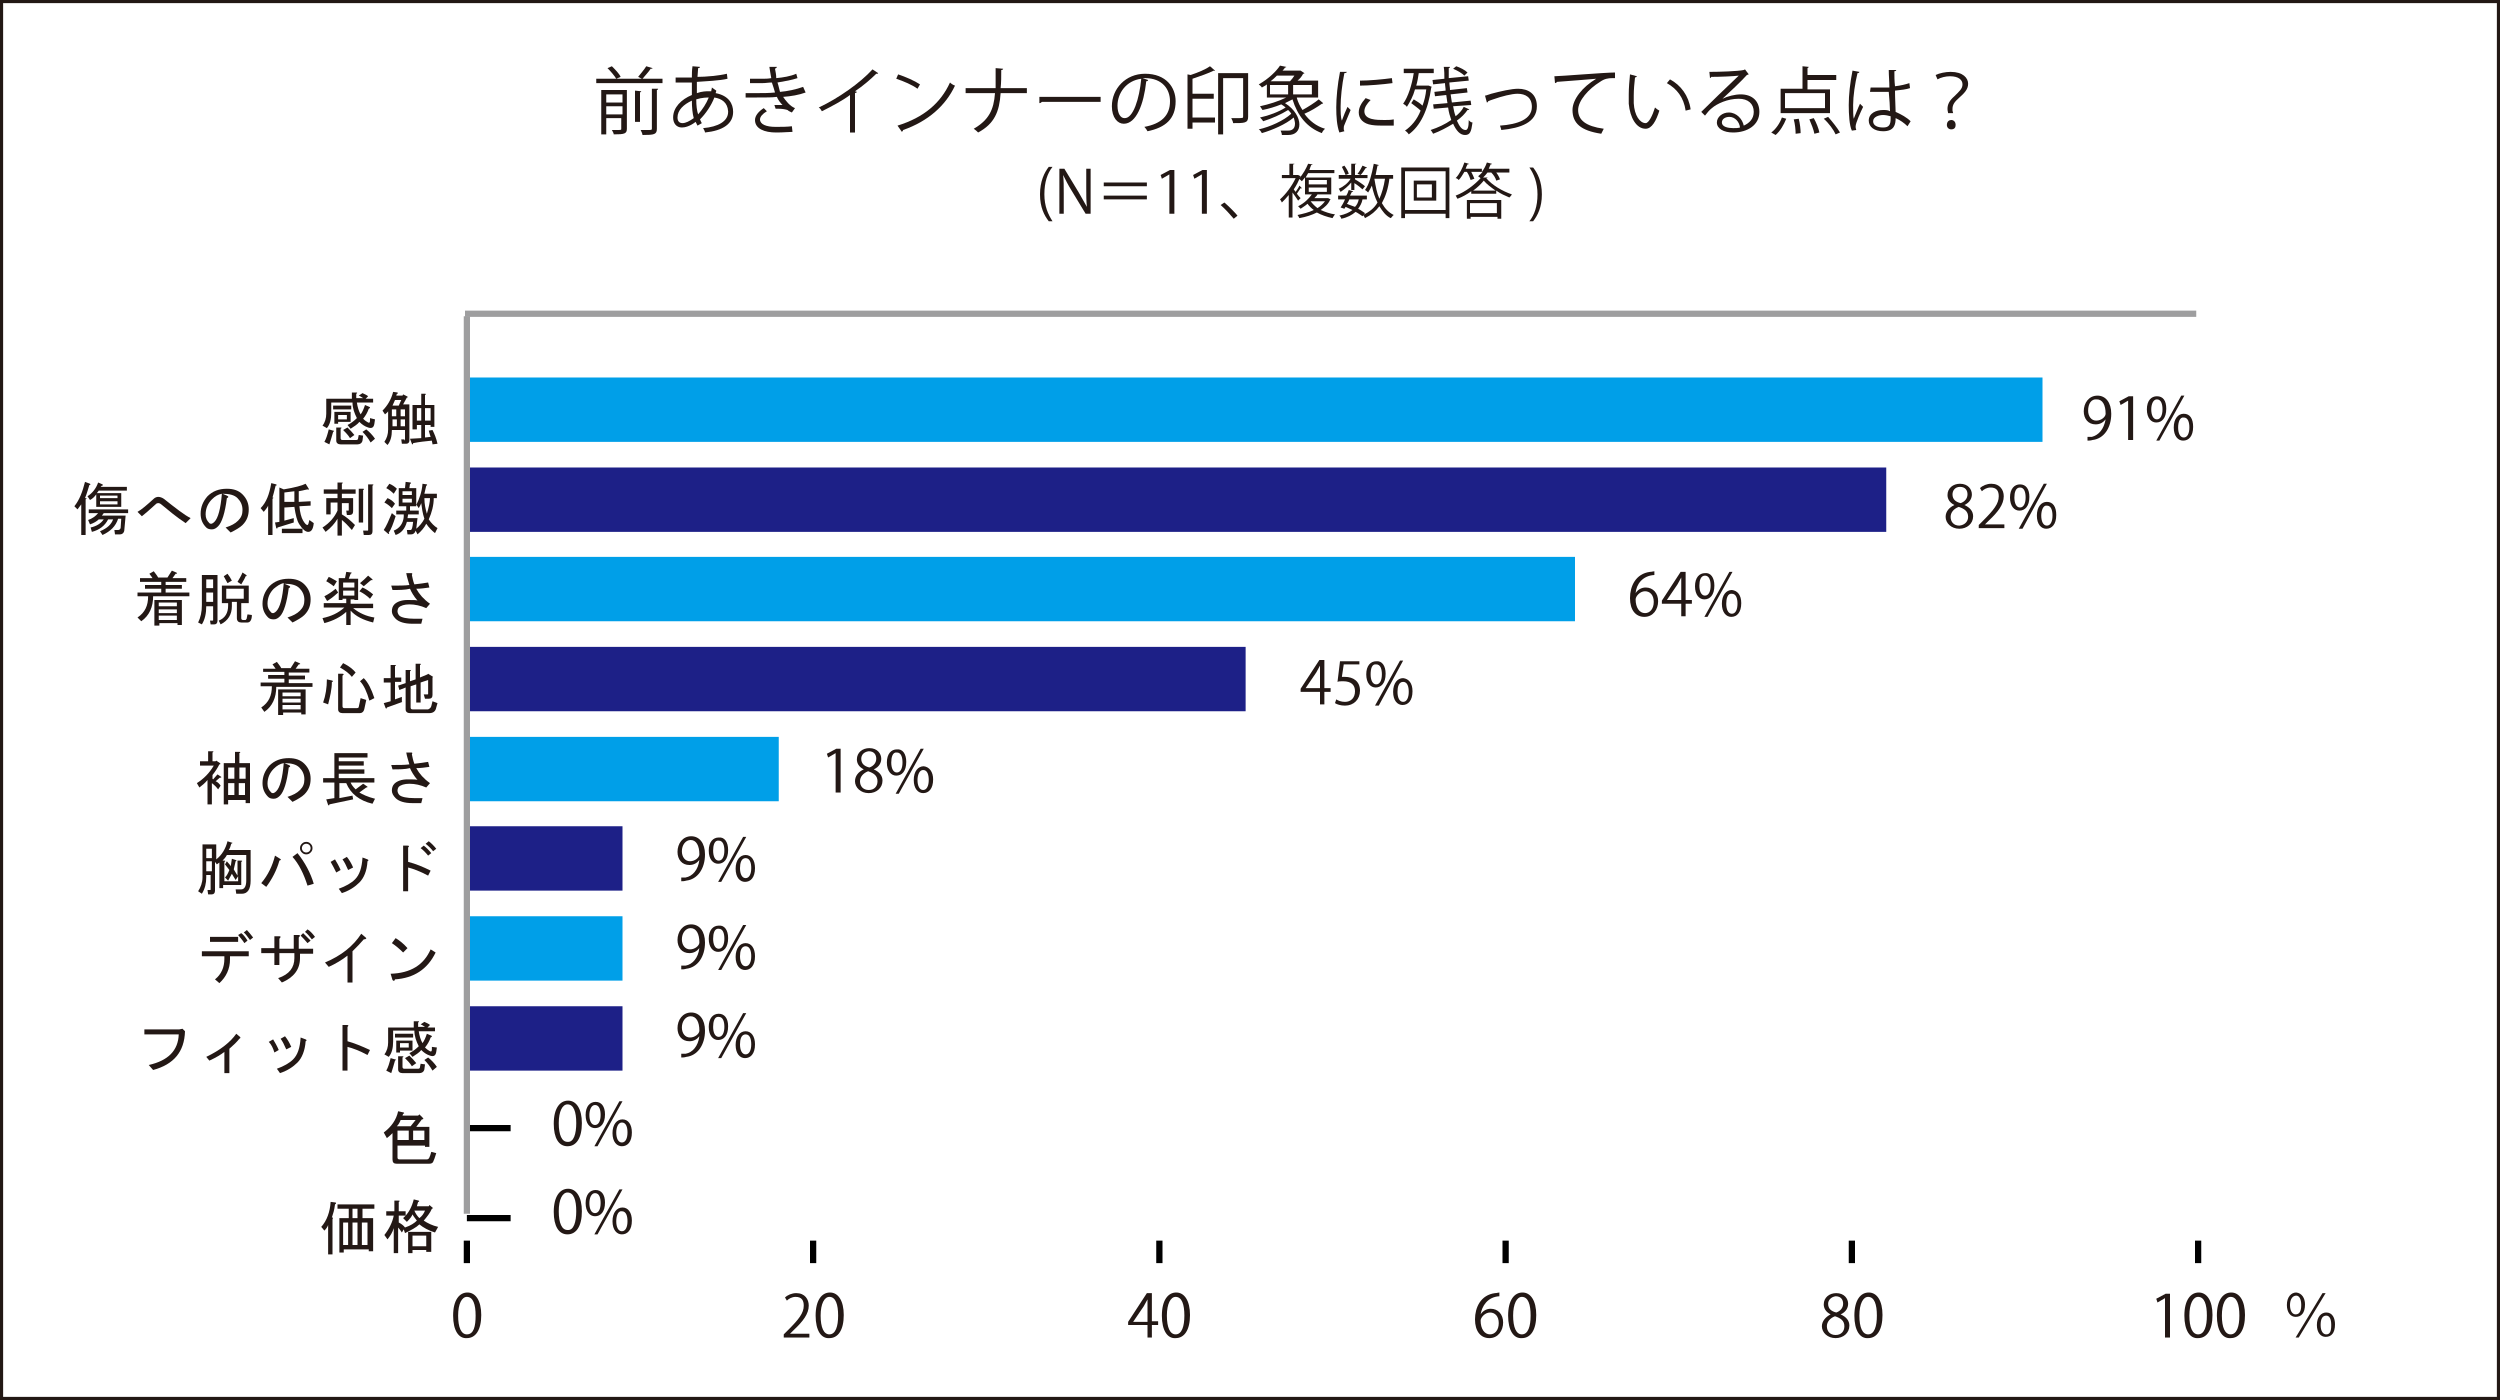<?xml version="1.0" encoding="utf-8"?>
<!-- Generator: Adobe Illustrator 24.3.0, SVG Export Plug-In . SVG Version: 6.00 Build 0)  -->
<svg version="1.1" id="レイヤー_1" xmlns="http://www.w3.org/2000/svg" xmlns:xlink="http://www.w3.org/1999/xlink" x="0px"
	 y="0px" width="400px" height="224px" viewBox="0 0 400 224" style="enable-background:new 0 0 400 224;" xml:space="preserve">
<style type="text/css">
	.st0{fill:#009FE8;}
	.st1{fill:#1D2087;}
	.st2{stroke:#000000;stroke-width:0.5;stroke-miterlimit:10;}
	.st3{fill:#231815;}
	.st4{fill:none;stroke:#000000;stroke-miterlimit:10;}
	.st5{fill:none;stroke:#9E9E9F;stroke-miterlimit:10;}
</style>
<g>
	<g>
		<g>
			<g>
				<rect x="74.7" y="60.4" class="st0" width="252.1" height="10.3"/>
				<rect x="74.7" y="74.8" class="st1" width="227.1" height="10.3"/>
				<rect x="74.7" y="89.1" class="st0" width="177.3" height="10.3"/>
				<rect x="74.7" y="103.5" class="st1" width="124.6" height="10.3"/>
				<rect x="74.7" y="117.9" class="st0" width="49.9" height="10.3"/>
				<rect x="74.7" y="132.2" class="st1" width="24.9" height="10.3"/>
				<rect x="74.7" y="146.6" class="st0" width="24.9" height="10.3"/>
				<rect x="74.7" y="161" class="st1" width="24.9" height="10.3"/>
				<rect x="74.7" y="175.3" class="st2" width="0" height="10.3"/>
				<rect x="74.7" y="189.7" class="st2" width="0" height="10.3"/>
			</g>
		</g>
	</g>
	<g>
		<g>
			<path class="st3" d="M51.4,196.3c0.9-1,1.4-2.4,1.5-4l0.8,0.1c0.1,0.1,0.1,0.2-0.1,0.3c-0.1,0.9-0.3,1.5-0.5,2.1h0.1
				c0.1,0,0.1,0.1,0,0.3v5.6h-0.7V196c-0.1,0.3-0.3,0.6-0.6,0.9L51.4,196.3z M54,192.7h5.9v0.7h-1.9v1.5h1.7v5.3h-0.7v-0.3h-4v0.5
				h-0.7v-5.5h1.5v-1.5H54V192.7z M54.9,199.2h0.8v-3.6h-0.8V199.2z M56.4,194.9h0.8v-1.5h-0.8V194.9z M56.4,195.6v3.6h0.8v-3.6
				H56.4z M57.9,195.6v3.6h0.9v-3.6H57.9z"/>
			<path class="st3" d="M69.6,197.2c-1-0.3-1.9-0.8-2.5-1.3c-0.5,0.5-1.3,0.9-2.3,1.4l-0.2-0.6l-0.3,0.5c-0.2-0.3-0.4-0.6-0.6-0.8
				v4.1h-0.7v-4c-0.2,0.7-0.6,1.3-1,1.8l-0.5-0.7c0.8-1,1.3-2.1,1.5-3.1h-1.2v-0.7h1.3v-1.7h0.7c0.2,0,0.2,0.1,0,0.2v1.5h1.1v0.7
				h-1.1v1.1c0.4,0.2,0.8,0.5,1,0.8c0.9-0.3,1.5-0.7,1.9-1.1c-0.2-0.3-0.5-0.6-0.7-1c-0.1,0.3-0.4,0.7-0.9,1.2l-0.6-0.6
				c0.9-0.8,1.4-1.8,1.7-3l0.8,0.2c0.1,0.1,0.1,0.2-0.1,0.2l-0.2,0.7h1.9l0.1-0.2l0.6,0.5l-0.2,0.1c-0.3,0.7-0.8,1.3-1.3,1.9
				c0.6,0.4,1.4,0.8,2.3,1L69.6,197.2z M68.2,200.4V200h-2.2v0.5h-0.7v-3.4H69v3.2H68.2z M68.2,199.4v-1.7h-2.2v1.7H68.2z M68,193.7
				h-1.7c0.2,0.5,0.5,0.9,0.8,1.2C67.5,194.6,67.8,194.2,68,193.7z"/>
		</g>
		<g>
			<path class="st3" d="M61.4,181.2c1.2-0.9,2-2,2.3-3.4l0.9,0.2c0.1,0.1,0.1,0.2-0.1,0.2l-0.1,0.3h2.5l0.2-0.2l0.5,0.5
				c0.2,0.2,0.2,0.3-0.1,0.3l-0.9,1.2h2.1v3.2h-0.7v-0.2h-4.4v1.9c0,0.2,0.1,0.3,0.3,0.3h4.4c0.2,0,0.3-0.1,0.4-0.3
				c0.1-0.2,0.2-0.5,0.3-0.9l0.8,0.2c-0.2,0.7-0.4,1.2-0.5,1.4c-0.1,0.2-0.3,0.3-0.7,0.3h-5.1c-0.5,0-0.7-0.2-0.7-0.7v-4.2
				c-0.2,0.2-0.5,0.5-0.9,0.8L61.4,181.2z M65.7,180.2l0.8-1h-2.4c-0.1,0.3-0.3,0.7-0.6,1H65.7z M65.4,180.9h-1.8v1.5h1.8V180.9z
				 M67.9,180.9h-1.8v1.5h1.8V180.9z"/>
		</g>
		<g>
			<path class="st3" d="M23.8,170.4c3.1-0.7,4.7-2.3,4.8-4.9h-5.5v-0.8h5.6l0.5-0.1l0.4,0.4c-0.1,3.3-1.8,5.3-5.1,6.2L23.8,170.4z"
				/>
			<path class="st3" d="M36.6,171.7h-0.7v-3.4c-0.5,0.4-1.3,0.9-2.4,1.4l-0.5-0.6c2.3-1.1,3.9-2.4,4.8-3.7l0.6,0.5
				c0.1,0.1,0.1,0.2-0.1,0.3c-0.4,0.5-0.9,1-1.6,1.6V171.7z"/>
			<path class="st3" d="M43,166.7l0.7-0.4c0.3,0.5,0.6,1,0.9,1.7l-0.7,0.4C43.7,167.7,43.4,167.1,43,166.7z M47.6,170
				c-0.7,0.7-1.6,1.3-2.8,1.7l-0.5-0.7c1.1-0.4,2-0.9,2.6-1.5c0.7-0.7,1.1-1.8,1.2-3.5l0.8,0.3c0.2,0.1,0.2,0.2,0,0.3
				C48.8,168.1,48.3,169.3,47.6,170z M44.9,166.2l0.7-0.4c0.4,0.5,0.7,1,1,1.7l-0.8,0.4C45.5,167.2,45.2,166.6,44.9,166.2z"/>
			<path class="st3" d="M59.2,168l-0.4,0.8c-1.3-0.7-2.4-1.1-3.2-1.3v3.8h-0.8V164h0.7c0.3,0,0.3,0.1,0.1,0.3v2.3
				C56.7,166.9,57.9,167.4,59.2,168z"/>
			<path class="st3" d="M69.9,167.6l-0.1,0.7c-0.1,0.6-0.4,0.8-1,0.6c-0.6-0.2-1-0.5-1.4-0.9c-0.3,0.4-0.8,0.7-1.4,1.1l-0.5-0.6
				c0.6-0.3,1.1-0.7,1.5-1.1c-0.4-0.8-0.7-1.6-0.7-2.5h-3.4v1.7c0,1.1-0.2,1.9-0.7,2.5l-0.7-0.4c0.4-0.5,0.6-1.2,0.6-1.9v-2.4h4.1
				l0-1h0.7c0.2,0,0.2,0.1,0,0.2l0,0.7h1.1c-0.2-0.1-0.4-0.3-0.7-0.4l0.6-0.4c0.4,0.2,0.7,0.3,0.9,0.5l-0.4,0.4h1.2v0.6H67
				c0.1,0.7,0.3,1.4,0.6,1.9c0.3-0.4,0.5-0.9,0.7-1.5l0.7,0.3c0.2,0.1,0.1,0.2-0.1,0.3c-0.2,0.6-0.5,1.1-0.9,1.6
				c0.3,0.3,0.6,0.5,0.8,0.6c0.2,0.1,0.3,0,0.3-0.3l0-0.4L69.9,167.6z M63.2,169.7c-0.2,0.7-0.4,1.4-0.6,2l-0.8-0.4
				c0.3-0.5,0.5-1.2,0.7-2l0.7,0.2C63.4,169.5,63.4,169.6,63.2,169.7z M63.2,165.4h2.9v0.6h-2.9V165.4z M66,166.5v1.6h-2v0.3h-0.6
				v-1.9H66z M64.4,169c0.2,0,0.2,0.1,0,0.2v1.5c0,0.2,0.1,0.3,0.3,0.3h2.2c0.2,0,0.3-0.1,0.3-0.3l0.1-0.5l0.7,0.1l-0.1,0.8
				c-0.1,0.4-0.4,0.6-0.8,0.6h-2.7c-0.4,0-0.7-0.2-0.7-0.6V169H64.4z M64,167.6h1.4v-0.7H64V167.6z M65.5,168.9
				c0.4,0.4,0.8,0.8,1.1,1.2l-0.7,0.5c-0.3-0.5-0.7-0.9-1.1-1.3L65.5,168.9z M69.2,171.3c-0.4-0.7-0.8-1.2-1.3-1.7l0.6-0.4
				c0.5,0.4,1,0.9,1.4,1.5L69.2,171.3z"/>
		</g>
		<g>
			<path class="st3" d="M36,153h-3.7v-0.8h7.5v0.8h-3v0.5c0,1.5-0.6,2.8-1.7,3.8l-0.7-0.6c1-0.8,1.5-1.9,1.5-3.3V153z M33.6,150.7
				v-0.8h4.5v0.8H33.6z M39.6,150.5l-0.5,0.4c-0.3-0.5-0.7-0.9-1-1.3l0.5-0.3C38.9,149.5,39.3,150,39.6,150.5z M40.5,150l-0.5,0.4
				c-0.4-0.5-0.7-1-1-1.2l0.5-0.4C39.8,149.1,40.1,149.5,40.5,150z"/>
			<path class="st3" d="M47.9,151.8h2.2v0.8h-2.1v0.7c0,1.8-1,3.1-2.9,3.9l-0.6-0.7c1.8-0.6,2.6-1.7,2.6-3.2v-0.8h-2.4l0,1.9h-0.8
				l0-1.9h-2.1v-0.8h2.1l0-1.9h0.8c0.2,0,0.3,0.1,0,0.4l0,1.6H47v-2.2h0.8c0.2,0,0.3,0.1,0,0.4V151.8z M49.7,150.5l-0.5,0.4
				c-0.4-0.5-0.8-0.9-1.1-1.2l0.4-0.4C48.9,149.7,49.3,150.1,49.7,150.5z M50.4,149.9l-0.5,0.4c-0.4-0.5-0.7-0.9-1.1-1.2l0.4-0.4
				C49.7,149,50.1,149.5,50.4,149.9z"/>
			<path class="st3" d="M52,154c2.6-1.1,4.5-2.6,5.8-4.6l0.7,0.6c0.2,0.1,0.1,0.3-0.3,0.3c-0.5,0.6-1.1,1.2-1.8,1.9v5h-0.8v-4.3
				c-0.9,0.7-1.9,1.3-3,1.8L52,154z"/>
			<path class="st3" d="M69.7,152.4c-1.3,2.7-3.5,4.1-6.5,4.3c-0.1,0.3-0.2,0.3-0.4,0.1l-0.3-1c3.2-0.1,5.3-1.4,6.4-3.9L69.7,152.4z
				 M62.7,150.9l0.6-0.8c0.5,0.3,1.2,0.8,1.9,1.6l-0.7,0.7C63.9,151.8,63.3,151.3,62.7,150.9z"/>
		</g>
		<g>
			<path class="st3" d="M37.8,143l-0.1-0.7h0.9c0.5,0,0.8-0.5,0.8-1.4v-4.1h-3.1c-0.2,0.4-0.5,0.7-0.7,0.9h0.3c0.2,0,0.2,0.1,0,0.2
				v3.1h2.2v-0.8l-0.4,0.6c-0.3-0.5-0.5-0.8-0.6-1c-0.2,0.4-0.4,0.7-0.6,1.1l-0.5-0.5c0.3-0.3,0.5-0.7,0.7-1.2
				c-0.2-0.3-0.5-0.6-0.7-0.9l0.3-0.5c0.2,0.3,0.5,0.5,0.6,0.8c0.1-0.3,0.1-0.7,0.2-1.2l0.6,0.2c0.2,0.1,0.2,0.1,0,0.2
				c-0.1,0.5-0.2,0.9-0.3,1.3c0.2,0.3,0.4,0.7,0.6,1v-2.4h0.6c0.2,0,0.2,0.1,0,0.2v3.7h-2.9v0.5h-0.6v-4.1l-0.4,0.3l-0.3-0.4v4.6
				c0,0.4-0.2,0.6-0.5,0.6h-0.6l-0.1-0.7h0.4c0.1,0,0.1,0,0.1-0.1V140H33v0.4c0,0.9-0.2,1.8-0.7,2.6l-0.6-0.4
				c0.4-0.6,0.7-1.4,0.7-2.2v-5.3h2.2v2.4c0.9-0.7,1.5-1.7,1.8-2.9l0.6,0.2c0.2,0,0.3,0.1,0,0.2c-0.1,0.4-0.2,0.7-0.4,1h3.5v4.9
				c0,1.4-0.5,2.1-1.4,2.1H37.8z M33,137.3h0.9v-1.5H33V137.3z M33,139.4h0.9v-1.6H33V139.4z"/>
			<path class="st3" d="M44.8,137.4c0.2,0.1,0.2,0.2-0.1,0.3c-0.4,1.5-1.2,3-2.1,4.2l-0.8-0.6c1.1-1.3,1.8-2.8,2.2-4.4L44.8,137.4z
				 M47.6,136.5c1.2,1.5,2.1,3.2,2.6,4.9l-1,0.3c-0.6-1.9-1.4-3.5-2.4-4.6L47.6,136.5z M48.3,136.4c-0.2-0.2-0.3-0.4-0.3-0.7
				s0.1-0.5,0.3-0.7c0.2-0.2,0.4-0.3,0.7-0.3c0.3,0,0.5,0.1,0.7,0.3c0.2,0.2,0.3,0.4,0.3,0.7s-0.1,0.5-0.3,0.7
				c-0.2,0.2-0.4,0.3-0.7,0.3C48.7,136.7,48.5,136.6,48.3,136.4z M49.5,136.2c0.1-0.1,0.2-0.3,0.2-0.5s-0.1-0.4-0.2-0.5
				c-0.1-0.1-0.3-0.2-0.5-0.2c-0.2,0-0.4,0.1-0.5,0.2c-0.1,0.1-0.2,0.3-0.2,0.5s0.1,0.4,0.2,0.5c0.1,0.1,0.3,0.2,0.5,0.2
				C49.2,136.4,49.4,136.3,49.5,136.2z"/>
			<path class="st3" d="M52.9,137.9l0.7-0.4c0.3,0.5,0.6,1,0.9,1.7l-0.7,0.4C53.5,139,53.2,138.4,52.9,137.9z M57.5,141.2
				c-0.7,0.7-1.6,1.3-2.8,1.7l-0.5-0.7c1.1-0.4,2-0.9,2.6-1.5c0.7-0.7,1.1-1.8,1.2-3.5l0.8,0.3c0.2,0.1,0.2,0.2,0,0.3
				C58.7,139.4,58.2,140.5,57.5,141.2z M54.8,137.5l0.7-0.4c0.4,0.5,0.7,1,1,1.7l-0.8,0.4C55.4,138.5,55.1,137.9,54.8,137.5z"/>
			<path class="st3" d="M68.5,140.1c-1.3-0.7-2.4-1.1-3.2-1.3v3.8h-0.8v-7.3h0.7c0.3,0,0.3,0.1,0.1,0.3v2.3c1.2,0.3,2.4,0.8,3.6,1.4
				L68.5,140.1z M68.5,136.9c-0.4-0.5-0.8-0.9-1.2-1.2l0.5-0.4c0.4,0.3,0.8,0.7,1.2,1.2L68.5,136.9z M69.3,136.2
				c-0.3-0.4-0.7-0.8-1.2-1.2l0.5-0.4c0.4,0.3,0.8,0.7,1.2,1.2L69.3,136.2z"/>
		</g>
		<g>
			<path class="st3" d="M34.2,122.5H32v-0.7h1.3v-1.6H34c0.2,0,0.2,0.1,0,0.2v1.4h0.5l0.1-0.1l0.6,0.4c0.1,0.1,0.1,0.2-0.1,0.2
				c-0.3,0.6-0.7,1.2-1.1,1.7v0.6l0.1,0.1l0.7-0.8l0.6,0.4c0,0.1,0,0.2-0.2,0.1l-0.7,0.6c0.3,0.1,0.6,0.4,0.8,0.7l-0.4,0.6
				c-0.3-0.4-0.6-0.7-1-1v3.4h-0.7v-3.9c-0.4,0.5-0.9,0.9-1.3,1.2l-0.4-0.7C32.6,124.6,33.5,123.7,34.2,122.5z M40,128.5h-0.7V128
				h-2.8v0.7h-0.7v-6.6h1.8v-1.8h0.7c0.2,0,0.2,0.1,0,0.2v1.6H40V128.5z M37.5,122.8h-1v1.8h1V122.8z M36.5,125.3v1.9h1v-1.9H36.5z
				 M39.3,122.8h-1v1.8h1V122.8z M38.2,125.3v1.9h1v-1.9H38.2z"/>
			<path class="st3" d="M44.8,127.3c-0.3,0.3-0.6,0.5-1,0.5c-0.4,0-0.7-0.1-0.9-0.3c-0.6-0.6-0.9-1.3-0.9-2.2c0-1.1,0.4-2,1.1-2.8
				c0.8-0.8,1.8-1.2,3.1-1.2c1.1,0,1.9,0.3,2.5,0.9c0.7,0.7,1,1.5,1,2.4c0,1-0.3,1.8-1,2.5c-0.4,0.4-1.1,0.8-1.9,1.2l-0.8-0.8
				c0.9-0.3,1.5-0.6,2-1.1c0.5-0.5,0.7-1,0.7-1.7c0-0.8-0.3-1.4-0.8-1.9c-0.5-0.5-1.3-0.7-2.4-0.7l0.7,0.3c0.3,0.1,0.3,0.3,0,0.4
				C45.9,125.2,45.4,126.7,44.8,127.3z M43.8,123c-0.6,0.6-1,1.4-1,2.4c0,0.6,0.2,1,0.6,1.4c0.1,0.1,0.2,0.1,0.3,0.1
				s0.3-0.1,0.5-0.3c0.6-0.6,1-2.1,1.2-4.5C44.8,122.2,44.3,122.5,43.8,123z"/>
			<path class="st3" d="M59.6,128.6c-2.1-0.5-3.5-1.6-4.2-3.3h-1.1v2.4l2.1-0.4l0.1,0.6l-3.8,0.8c0,0.2-0.1,0.2-0.2,0.1l-0.3-0.9
				l1.3-0.2v-2.5h-1.8v-0.7h1.8v-4h5.3v0.7h-4.6v0.6h4v0.7h-4v0.6h4.1v0.7h-4.1v0.7h5.7v0.7h-3.8c0.1,0.3,0.4,0.7,0.8,1.1l1.2-0.9
				l0.6,0.4c0.2,0.1,0.1,0.2-0.1,0.2l-1.1,0.8c0.5,0.3,1.3,0.7,2.5,1L59.6,128.6z"/>
			<path class="st3" d="M62.8,123.1l-0.2-0.7c1.2,0,2.2,0,2.9-0.1c-0.2-0.7-0.4-1.3-0.5-1.9h0.8c0.2,0,0.2,0.1,0.1,0.3
				c0.1,0.5,0.2,1,0.4,1.5c0.9-0.1,1.6-0.2,2.2-0.3l0.2,0.8c-0.7,0.1-1.4,0.2-2.1,0.2c0.5,0.9,1.2,1.7,2.2,2.4l-0.6,0.7
				c-0.9-0.4-1.8-0.6-2.7-0.6c-0.8,0-1.4,0.2-1.7,0.5c-0.1,0.1-0.2,0.4-0.2,0.6c0,0.2,0.1,0.5,0.3,0.7c0.3,0.3,1.2,0.5,2.4,0.5h1.3
				l-0.2,0.8h-1.4c-1.3,0-2.2-0.3-2.7-0.8c-0.4-0.4-0.6-0.8-0.6-1.2s0.1-0.8,0.4-1.1c0.4-0.4,1.1-0.7,2.1-0.7c0.9,0,1.5,0,1.6,0.1
				c-0.6-0.7-1-1.4-1.2-1.9C64.8,123.1,63.8,123.1,62.8,123.1z"/>
		</g>
		<g>
			<path class="st3" d="M41.8,113.2c1.2-0.8,1.7-1.9,1.7-3.4h-1.8v-0.6h3.8v-0.6h-2.6v-0.6h2.6v-0.5h-3.4V107h2
				c-0.1-0.2-0.3-0.4-0.5-0.7l0.7-0.4c0.2,0.3,0.5,0.6,0.7,1h1.5l0.7-1.1l0.7,0.3c0.2,0.1,0.2,0.2-0.1,0.2l-0.5,0.7h2.2v0.6h-3.3
				v0.5h2.6v0.6h-2.6v0.6h3.8v0.6h-5.8c0,1.7-0.6,3.1-1.9,4L41.8,113.2z M44.5,114.4v-4.1h4.4v4h-0.7V114h-2.9v0.4H44.5z
				 M45.2,111.4h2.9v-0.6h-2.9V111.4z M45.2,112.4h2.9v-0.6h-2.9V112.4z M45.2,113.5h2.9v-0.7h-2.9V113.5z"/>
			<path class="st3" d="M53.1,109.1c0,1.2-0.3,2.4-0.6,3.6l-0.8-0.3c0.4-1.1,0.6-2.4,0.6-3.7l0.9,0.2
				C53.3,109.1,53.3,109.1,53.1,109.1z M54,107.8h0.8c0.2,0,0.3,0.1,0,0.3v4.9c0,0.2,0.1,0.3,0.3,0.3h2c0.2,0,0.3-0.1,0.3-0.2
				l0.3-1.4l0.9,0.3l-0.3,1.4c-0.1,0.5-0.4,0.7-0.7,0.7h-2.8c-0.4,0-0.7-0.2-0.7-0.6V107.8z M56.9,107.6l-0.6,0.7
				c-0.4-0.5-1-1-1.9-1.5l0.5-0.7C55.9,106.6,56.5,107.1,56.9,107.6z M59.9,111.7l-0.8,0.4c-0.4-1.4-0.9-2.5-1.5-3.1l0.6-0.5
				C58.9,109.2,59.4,110.2,59.9,111.7z"/>
			<path class="st3" d="M64.4,112.3l-2.5,0.9c0,0.2-0.1,0.2-0.2,0.1l-0.3-0.8l1.1-0.3v-3h-1.1v-0.7h1.1v-2.1h0.7
				c0.2,0,0.2,0.1,0,0.2v1.8h1v0.7h-1v2.8l1.1-0.4V112.3z M69,113l0.2-0.8l0.8,0.3l-0.2,0.7c-0.1,0.6-0.5,0.9-1.1,0.9h-3.1
				c-0.4,0-0.7-0.2-0.7-0.6V110l-1,0.4l-0.2-0.7l1.2-0.4v-2.1h0.7c0.2,0,0.2,0.1,0,0.2v1.6l0.9-0.3v-2.5h0.7c0.2,0,0.2,0.1,0,0.2v2
				l1.2-0.5l0.1-0.1l0.8,0.5l-0.1,0.1v2.8c0,0.4-0.2,0.6-0.6,0.6H68l-0.2-0.7h0.6c0.1,0,0.1,0,0.1-0.1v-2.2l-1.2,0.4v3.2h-0.7v-2.9
				l-0.9,0.3v3.4c0,0.2,0.1,0.3,0.3,0.3h2.5C68.7,113.4,68.9,113.3,69,113z"/>
		</g>
		<g>
			<path class="st3" d="M22,98.8c1.2-0.8,1.7-1.9,1.7-3.4H22v-0.6h3.8v-0.6h-2.6v-0.6h2.6v-0.5h-3.4v-0.6h2
				c-0.1-0.2-0.3-0.4-0.5-0.7l0.7-0.4c0.2,0.3,0.5,0.6,0.7,1h1.5l0.7-1.1l0.7,0.3c0.2,0.1,0.2,0.2-0.1,0.2l-0.5,0.7h2.2v0.6h-3.3
				v0.5h2.6v0.6h-2.6v0.6h3.8v0.6h-5.8c0,1.7-0.6,3.1-1.9,4L22,98.8z M24.7,100.1v-4.1h4.4v4h-0.7v-0.3h-2.9v0.4H24.7z M25.4,97h2.9
				v-0.6h-2.9V97z M25.4,98.1h2.9v-0.6h-2.9V98.1z M25.4,99.2h2.9v-0.7h-2.9V99.2z"/>
			<path class="st3" d="M32.4,92h2.4v7.3c0,0.4-0.2,0.6-0.5,0.6h-0.6l-0.1-0.6H34c0.1,0,0.1,0,0.1-0.1V97H33c0,1.1-0.2,2.1-0.7,2.9
				l-0.6-0.3c0.4-0.8,0.6-1.7,0.6-2.8V92z M33,94.1h1.1v-1.4H33V94.1z M33,96.3h1.1v-1.5H33V96.3z M39.5,98.8l0.1-0.5l0.7,0.1
				c0,0.8-0.3,1.2-0.7,1.2h-1c-0.4,0-0.7-0.2-0.7-0.7v-2.6h-0.8V97c0,1.3-0.6,2.3-1.8,2.9L35,99.3c1-0.4,1.5-1.2,1.5-2.4v-0.4H36
				h-0.5v-2.8h4.3v2.8h-1.2v2.4c0,0.2,0.1,0.3,0.3,0.3h0.4C39.4,99.1,39.5,99,39.5,98.8z M35.8,92.2l0.6-0.4
				c0.3,0.4,0.5,0.7,0.7,1.1l-0.7,0.4C36.2,92.9,36,92.6,35.8,92.2z M36.2,95.8H39v-1.6h-2.8V95.8z M39.4,92
				c0.1,0.1,0.1,0.2-0.1,0.2c-0.1,0.3-0.4,0.8-0.7,1.3l-0.6-0.4c0.3-0.5,0.6-1,0.8-1.5L39.4,92z"/>
			<path class="st3" d="M44.8,98.6c-0.3,0.3-0.6,0.5-1,0.5c-0.4,0-0.7-0.1-0.9-0.3c-0.6-0.6-0.9-1.3-0.9-2.2c0-1.1,0.4-2,1.1-2.8
				c0.8-0.8,1.8-1.2,3.1-1.2c1.1,0,1.9,0.3,2.5,0.9c0.7,0.7,1,1.5,1,2.4c0,1-0.3,1.8-1,2.5c-0.4,0.4-1.1,0.8-1.9,1.2l-0.8-0.8
				c0.9-0.3,1.5-0.6,2-1.1c0.5-0.5,0.7-1,0.7-1.7c0-0.8-0.3-1.4-0.8-1.9c-0.5-0.5-1.3-0.7-2.4-0.7l0.7,0.3c0.3,0.1,0.3,0.3,0,0.4
				C45.9,96.4,45.4,98,44.8,98.6z M43.8,94.2c-0.6,0.6-1,1.4-1,2.4c0,0.6,0.2,1,0.6,1.4c0.1,0.1,0.2,0.1,0.3,0.1s0.3-0.1,0.5-0.3
				c0.6-0.6,1-2.1,1.2-4.5C44.8,93.4,44.3,93.8,43.8,94.2z"/>
			<path class="st3" d="M55.8,92.6h1.5V96h-0.6v-0.1h-0.6v0.7h3.6v0.7h-3.2c1,0.8,2.1,1.3,3.4,1.5l-0.2,0.8c-1.6-0.4-2.8-1-3.6-1.9
				v2.3h-0.7v-2.1c-0.9,0.8-2,1.4-3.5,1.8l-0.3-0.8c1.4-0.3,2.5-0.8,3.5-1.7h-3.3v-0.7h3.6v-0.7h-0.6v0.2h-0.6v-3.5h1l0.2-1l0.8,0.1
				c0.1,0,0.1,0.1-0.1,0.2L55.8,92.6z M52.3,96.1l-0.4-0.7c0.6-0.3,1.2-0.7,1.8-1.2l0.4,0.6c-0.3,0.3-0.9,0.8-1.5,1.2
				C52.4,96.1,52.4,96.2,52.3,96.1z M53.4,93.8c-0.4-0.3-0.8-0.6-1.2-0.8l0.4-0.7c0.5,0.2,0.9,0.5,1.3,0.7L53.4,93.8z M54.9,93.2
				v0.8h1.8v-0.8H54.9z M54.9,95.3h1.8v-0.8h-1.8V95.3z M58.2,93.8l-0.6-0.5c0.5-0.4,0.9-0.8,1.3-1.2l0.7,0.6c0,0.1,0,0.2-0.2,0.1
				C59.1,93,58.7,93.4,58.2,93.8z M59.2,95.8c-0.5-0.5-1.1-0.9-1.7-1.2l0.5-0.6c0.5,0.2,1.1,0.6,1.7,1.1L59.2,95.8z"/>
			<path class="st3" d="M62.8,94.4l-0.2-0.7c1.2,0,2.2,0,2.9-0.1c-0.2-0.7-0.4-1.3-0.5-1.9h0.8c0.2,0,0.2,0.1,0.1,0.3
				c0.1,0.5,0.2,1,0.4,1.5c0.9-0.1,1.6-0.2,2.2-0.3l0.2,0.8c-0.7,0.1-1.4,0.2-2.1,0.2c0.5,0.9,1.2,1.7,2.2,2.4l-0.6,0.7
				c-0.9-0.4-1.8-0.6-2.7-0.6c-0.8,0-1.4,0.2-1.7,0.5c-0.1,0.1-0.2,0.4-0.2,0.6c0,0.2,0.1,0.5,0.3,0.7c0.3,0.3,1.2,0.5,2.4,0.5h1.3
				l-0.2,0.8h-1.4c-1.3,0-2.2-0.3-2.7-0.8c-0.4-0.4-0.6-0.8-0.6-1.2s0.1-0.8,0.4-1.1c0.4-0.4,1.1-0.7,2.1-0.7c0.9,0,1.5,0,1.6,0.1
				c-0.6-0.7-1-1.4-1.2-1.9C64.8,94.4,63.8,94.4,62.8,94.4z"/>
		</g>
		<g>
			<path class="st3" d="M13.6,79.7l0.2,0c0.1,0.1,0,0.1-0.1,0.2v5.7H13v-4.9c-0.2,0.3-0.4,0.5-0.6,0.8L11.9,81
				c0.8-1,1.3-2.3,1.7-3.9l0.8,0.3c0.1,0.1,0.1,0.2-0.1,0.2C14.1,78.2,13.9,79,13.6,79.7z M16.1,77.9h4.2v0.6h-4.5l-0.3,0.4h3.9v2.2
				h-4v-2c-0.3,0.4-0.6,0.7-1,0.9L14,79.4c0.8-0.5,1.4-1.3,1.7-2.2l0.7,0.3c0.1,0.1,0.1,0.2-0.1,0.2L16.1,77.9z M15.8,83.1
				c-0.3,0.3-0.8,0.6-1.4,0.8l-0.3-0.7c0.6-0.2,1.2-0.6,1.6-1.1h-1.5v-0.6h6.3v0.6h-3.9l-0.3,0.4h3.8l-0.2,2.2
				c0,0.5-0.3,0.8-0.7,0.8h-0.8l-0.1-0.7h0.6c0.2,0,0.3-0.1,0.4-0.3l0.1-1.5h-0.5c-0.4,1.2-1.2,2-2.5,2.6L16,85
				c1.2-0.5,1.8-1.1,2.1-1.9h-0.8c-0.5,1-1.4,1.7-2.6,2l-0.2-0.7c0.9-0.2,1.6-0.6,2.1-1.3H15.8z M16,79.3v0.4h2.8v-0.4H16z
				 M18.7,80.2H16v0.5h2.8V80.2z"/>
			<path class="st3" d="M25.8,80.7c-0.1-0.1-0.3-0.2-0.4-0.2c-0.1,0-0.3,0-0.4,0.1c-1.1,1-1.9,1.7-2.3,2L22,81.9
				c0.7-0.4,1.5-1.1,2.6-2.1c0.2-0.2,0.5-0.3,0.7-0.3c0.3,0,0.6,0.1,0.9,0.3c1.9,1.5,3.3,2.6,4.3,3.1l-0.8,0.8
				C28.2,82.7,27,81.7,25.8,80.7z"/>
			<path class="st3" d="M34.9,84.2c-0.3,0.3-0.6,0.5-1,0.5c-0.4,0-0.7-0.1-0.9-0.3c-0.6-0.6-0.9-1.3-0.9-2.2c0-1.1,0.4-2,1.1-2.8
				c0.8-0.8,1.8-1.2,3.1-1.2c1.1,0,1.9,0.3,2.5,0.9c0.7,0.7,1,1.5,1,2.4c0,1-0.3,1.8-1,2.5c-0.4,0.4-1.1,0.8-1.9,1.2l-0.8-0.8
				c0.9-0.3,1.5-0.6,2-1.1c0.5-0.5,0.7-1,0.7-1.7c0-0.8-0.3-1.4-0.8-1.9s-1.3-0.7-2.4-0.7l0.7,0.3c0.3,0.1,0.3,0.3,0,0.4
				C36,82.1,35.5,83.6,34.9,84.2z M33.9,79.9c-0.6,0.6-1,1.4-1,2.4c0,0.6,0.2,1,0.6,1.4c0.1,0.1,0.2,0.1,0.3,0.1s0.3-0.1,0.5-0.3
				c0.6-0.6,1-2.1,1.2-4.5C34.9,79.1,34.4,79.4,33.9,79.9z"/>
			<path class="st3" d="M43.6,79.6l0.1,0c0.1,0.1,0,0.1-0.1,0.2v5.8h-0.7v-4.7c-0.1,0.3-0.4,0.6-0.7,1l-0.5-0.6
				c0.9-0.9,1.4-2.2,1.7-4l0.8,0.2c0.1,0.1,0.1,0.2-0.1,0.2C43.9,78.6,43.7,79.2,43.6,79.6z M47.8,78.6v1.7l1.9-0.1v0.7L47.9,81
				c0.1,1,0.3,1.8,0.6,2.3c0.3,0.5,0.5,0.7,0.7,0.7c0.1,0,0.2-0.3,0.3-0.8l0.7,0.5c-0.1,1-0.4,1.4-0.9,1.4c-0.4,0-0.9-0.4-1.4-1.2
				c-0.4-0.6-0.6-1.5-0.8-2.8l-1.6,0.1v2.1l1.5-0.4v0.7l-2.6,0.8c0,0.2-0.1,0.2-0.2,0.1l-0.2-0.9l0.7-0.1V78l0.7,0.3
				c1.8-0.3,2.9-0.6,3.5-0.9l0.5,0.8c0,0.2,0,0.2-0.2,0.1L47.8,78.6z M45.1,84.6h3.3v0.7h-3.3V84.6z M47.1,80.3v-1.7l-1.6,0.2v1.5
				L47.1,80.3z"/>
			<path class="st3" d="M54,80.4h-1.1v1.9h-0.7v-2.6H54V79h-2.2v-0.7H54v-1.1h0.7c0.2,0,0.2,0.1,0,0.2v0.9h2.2V79h-2.2v0.7h1.8v2.1
				c0,0.4-0.2,0.6-0.6,0.6h-0.4l-0.1-0.7h0.3c0.1,0,0.1,0,0.1-0.1v-1.1h-1.1v1.8c0.7,0.4,1.4,1,2.1,1.7l-0.5,0.8
				c-0.6-0.7-1.1-1.2-1.6-1.6v2.5H54V83c-0.4,0.7-1,1.4-1.9,2.1l-0.5-0.7c1.1-0.7,1.9-1.6,2.4-2.7V80.4z M57.4,83.6v-5.4h0.7
				c0.2,0,0.2,0.1,0,0.2v5.2H57.4z M58.8,84.9c0.1,0,0.1,0,0.1-0.1v-7.3h0.7c0.2,0,0.2,0.1,0,0.2V85c0,0.4-0.2,0.6-0.6,0.6h-0.8
				l-0.1-0.7H58.8z"/>
			<path class="st3" d="M62.1,85.4l-0.7-0.6c0.4-0.6,0.8-1.5,1.3-2.7l0.6,0.5c-0.4,1.2-0.7,2.1-1.1,2.6
				C62.3,85.4,62.3,85.5,62.1,85.4z M62.7,81.3c-0.4-0.4-0.8-0.7-1.2-0.9l0.5-0.7c0.5,0.2,0.9,0.5,1.2,0.9L62.7,81.3z M63,79
				c-0.4-0.4-0.8-0.7-1.2-0.9l0.5-0.7c0.5,0.2,0.9,0.5,1.2,0.8L63,79z M65.1,83.5c-0.3,1.1-0.9,1.8-1.8,2.1l-0.3-0.7
				c1-0.4,1.5-1.2,1.6-2.2l0-0.4h-1.2v-0.6h1.6V81h-0.6h-0.6v-2.9h1l0.1-1l0.8,0.1c0.1,0.1,0.1,0.2-0.1,0.2l-0.1,0.7h1.1v2.7
				c0.5-1,0.9-2.1,1-3.4l0.7,0.1c0.1,0.1,0,0.2-0.1,0.2c-0.1,0.4-0.2,0.9-0.3,1.3h2v0.7h-0.5c0,1.1-0.3,2.3-0.8,3.4
				c0.4,0.6,0.9,1.1,1.4,1.4l-0.4,0.8c-0.5-0.4-1-0.9-1.4-1.5c-0.3,0.6-0.8,1.2-1.4,1.7l-0.3-0.6c-0.1,0.4-0.4,0.6-0.7,0.6h-0.6
				l-0.1-0.7h0.6c0.2,0,0.3-0.4,0.4-1.3H65.1z M65.9,78.6h-1.5v0.6h1.5V78.6z M65.9,79.8h-1.5v0.6h1.5V79.8z M66.8,82.9l-0.2,1.7
				c0.5-0.4,1-1,1.3-1.6c-0.3-0.9-0.4-1.7-0.5-2.5c-0.1,0.3-0.3,0.6-0.4,0.8l-0.4-0.6V81h-1v0.7H67v0.6h-1.7l-0.1,0.6H66.8z
				 M67.9,79.7c0,1,0.2,1.8,0.4,2.5c0.3-1,0.5-1.9,0.5-2.5H67.9z"/>
		</g>
		<g>
			<path class="st3" d="M60,67.1l-0.1,0.7c-0.1,0.6-0.4,0.8-1,0.6c-0.6-0.2-1-0.5-1.4-0.9c-0.3,0.4-0.8,0.7-1.4,1.1l-0.5-0.6
				c0.6-0.3,1.1-0.7,1.5-1.1c-0.4-0.8-0.7-1.6-0.7-2.5H53V66c0,1.1-0.2,1.9-0.7,2.5l-0.7-0.4c0.4-0.5,0.6-1.2,0.6-1.9v-2.4h4.1l0-1
				H57c0.2,0,0.2,0.1,0,0.2l0,0.7h1.1c-0.2-0.1-0.4-0.3-0.7-0.4l0.6-0.4c0.4,0.2,0.7,0.3,0.9,0.5l-0.4,0.4h1.2v0.6h-2.6
				c0.1,0.7,0.3,1.4,0.6,1.9c0.3-0.4,0.5-0.9,0.7-1.5l0.7,0.3c0.2,0.1,0.1,0.2-0.1,0.3c-0.2,0.6-0.5,1.1-0.9,1.6
				c0.3,0.3,0.6,0.5,0.8,0.6c0.2,0.1,0.3,0,0.3-0.3l0-0.4L60,67.1z M53.3,69.1c-0.2,0.7-0.4,1.4-0.6,2l-0.8-0.4
				c0.3-0.5,0.5-1.2,0.7-2l0.7,0.2C53.5,68.9,53.5,69,53.3,69.1z M53.3,64.9h2.9v0.6h-2.9V64.9z M56.1,65.9v1.6h-2v0.3h-0.6v-1.9
				H56.1z M54.5,68.4c0.2,0,0.2,0.1,0,0.2v1.5c0,0.2,0.1,0.3,0.3,0.3H57c0.2,0,0.3-0.1,0.3-0.3l0.1-0.5l0.7,0.1L58,70.5
				c-0.1,0.4-0.4,0.6-0.8,0.6h-2.7c-0.4,0-0.7-0.2-0.7-0.6v-2.1H54.5z M54.1,67.1h1.4v-0.7h-1.4V67.1z M55.6,68.4
				c0.4,0.4,0.8,0.8,1.1,1.2l-0.7,0.5c-0.3-0.5-0.7-0.9-1.1-1.3L55.6,68.4z M59.3,70.8c-0.4-0.7-0.8-1.2-1.3-1.7l0.6-0.4
				c0.5,0.4,1,0.9,1.4,1.5L59.3,70.8z"/>
			<path class="st3" d="M64.8,70.4v-1.6h-2.1c0,1-0.2,1.8-0.7,2.4l-0.5-0.5c0.4-0.6,0.6-1.2,0.6-2v-2.9c-0.1,0.2-0.3,0.3-0.5,0.5
				l-0.4-0.6c0.8-0.8,1.4-1.8,1.7-3l0.7,0.1c0.1,0.1,0.1,0.2-0.1,0.2l-0.1,0.3h1l0.1-0.2l0.6,0.3c0.2,0.1,0.2,0.2,0,0.2l-0.6,1.1h1
				v5.8c0,0.3-0.2,0.5-0.5,0.5h-0.7l-0.1-0.7h0.5C64.7,70.5,64.8,70.5,64.8,70.4z M62.7,66.6h0.7v-1.1h-0.7V66.6z M63.5,67.1h-0.7
				v1.1h0.7V67.1z M64.2,64h-1c-0.1,0.3-0.3,0.6-0.4,0.9h1L64.2,64z M64.8,66.6v-1.1h-0.7v1.1H64.8z M64.8,68.2v-1.1h-0.7v1.1H64.8z
				 M69.1,70.5c-1,0.1-2,0.2-3,0.4c0,0.2-0.1,0.3-0.2,0.1l-0.3-0.8l1.8-0.1v-2.1h-0.7v0.7H66v-3.9h1.4v-1.8H68c0.2,0,0.2,0.1,0,0.2
				v1.6h1.5v3.5h-0.6v-0.3H68V70l0.9-0.1c-0.1-0.3-0.2-0.6-0.3-1l0.6-0.1c0.3,0.6,0.6,1.3,0.8,2.2l-0.8,0.1
				C69.2,70.9,69.1,70.7,69.1,70.5z M67.4,67.3v-2h-0.7v2H67.4z M68.9,67.3v-2H68v2H68.9z"/>
		</g>
	</g>
	<path class="st3" d="M104.4,10.9c0,0.1-0.1,0.1-0.3,0.1c-0.3,0.5-0.9,1.1-1.3,1.6h3.2v0.7H95.4v-0.7h3.2c-0.3-0.5-0.9-1.2-1.4-1.7
		l0.7-0.3c0.5,0.5,1.2,1.2,1.4,1.7l-0.7,0.3h4.1l-0.6-0.3c0.4-0.5,1-1.2,1.3-1.7L104.4,10.9z M99.9,14.4L99.9,14.4l0.4,0v6.2
		c0,0.8-0.4,0.9-2.1,0.9c0-0.2-0.2-0.5-0.3-0.7c0.3,0,0.5,0,0.7,0c0.8,0,0.8,0,0.8-0.2v-1.7H97v2.6h-0.8v-7.1H99.9z M99.5,15.1H97
		v1.3h2.6V15.1z M97,18.3h2.6V17H97V18.3z M101.6,14.5l1,0.1c0,0.1-0.1,0.1-0.2,0.2v4.7h-0.8V14.5z M105.1,20.6c0,0.9-0.4,1-2.3,1
		c0-0.2-0.2-0.6-0.3-0.8c0.4,0,0.8,0,1.1,0c0.6,0,0.7,0,0.7-0.2v-6.4l1,0c0,0.1-0.1,0.2-0.2,0.2V20.6z"/>
	<path class="st3" d="M114.6,14.5c0,0.2-0.1,0.3-0.1,0.4c2.1,0.4,2.8,1.7,2.8,3c0,1.9-1.6,3-4.5,3.3c0-0.2-0.2-0.5-0.3-0.7
		c2.4-0.2,4-1.1,4-2.6v-0.1c-0.1-1.4-1-2-2.2-2.2c-0.5,1.3-1.4,2.6-2.3,3.5c0.1,0.2,0.2,0.5,0.3,0.6l-0.7,0.4
		c-0.1-0.2-0.2-0.4-0.3-0.6c-0.9,0.7-1.7,0.9-2.2,0.9c-0.9,0-1.4-0.7-1.4-1.6c0-1.6,1.3-2.9,3-3.6c0-0.6,0-1.3,0-2c-2,0-2.2,0-2.6,0
		l0-0.8c0.6,0,1.6,0,2.6,0c0-0.5,0-1.2,0.1-1.8l1.2,0.1c0,0.1-0.1,0.2-0.3,0.2c0,0.4-0.1,1-0.1,1.4c1.3,0,3.5-0.2,4.7-0.5l0.1,0.8
		c-1.2,0.3-3.5,0.4-4.9,0.5c0,0.6,0,1.2,0,1.8c0.8-0.3,1.6-0.3,1.8-0.3c0.2,0,0.3,0,0.5,0c0-0.2,0.1-0.4,0.1-0.6L114.6,14.5z
		 M111,18.9c-0.2-0.7-0.3-1.7-0.3-2.8c-1.3,0.6-2.3,1.5-2.3,2.7c0,0.7,0.4,0.9,0.8,0.9C109.7,19.7,110.3,19.4,111,18.9z M113.4,15.6
		c-0.2,0-1.1,0-2,0.3c0,1,0.1,1.8,0.3,2.4C112.4,17.5,113,16.6,113.4,15.6z"/>
	<path class="st3" d="M128.9,14.8c-1.1,0.4-2.3,0.6-3.6,0.7c0.4,0.6,1.1,1.5,1.9,1.8l-0.5,0.7c-0.2-0.1-0.5-0.2-0.7-0.4
		c-0.3-0.1-0.8-0.2-1.4-0.2c-0.2,0-0.3,0-0.5,0l-0.2-0.6c0.4,0,1,0,1.3,0c-0.3-0.3-0.7-0.8-0.9-1.3c-0.8,0.1-1.7,0.1-3.2,0.1
		c-0.6,0-1.2,0-1.8,0l0-0.7c0.5,0,1.2,0,1.8,0c1,0,1.9,0,2.9-0.1c-0.1-0.4-0.3-1-0.5-1.6c-0.5,0-1,0.1-1.5,0.1c-0.6,0-1.4,0-2,0
		v-0.7c0.7,0,1.5,0,2,0c0.4,0,0.9,0,1.4-0.1c-0.1-0.5-0.2-1.2-0.3-1.8l1.2,0c0,0.1-0.1,0.2-0.3,0.3c0.1,0.5,0.2,1,0.2,1.5
		c1.1-0.1,2.3-0.3,3.2-0.7l0.2,0.7c-0.9,0.3-2,0.5-3.2,0.7c0.2,0.6,0.3,1.2,0.4,1.5c1.2-0.1,2.6-0.4,3.7-0.8L128.9,14.8z
		 M126.8,21.1c-0.6,0-1.4,0.1-2.6,0.1c-1.9,0-3.4-0.6-3.4-2c0-0.7,0.6-1.4,1.4-1.9l0.5,0.5c-0.7,0.4-1.1,0.9-1.1,1.3
		c0,0.8,1,1.2,2.5,1.2c0.9,0,1.8,0,2.6-0.1L126.8,21.1z"/>
	<path class="st3" d="M140.5,11.7c0,0.1-0.1,0.1-0.2,0.1c0,0-0.1,0-0.1,0c-0.9,0.9-2.2,2-3.4,2.8c0.1,0,0.2,0.1,0.3,0.1
		c0,0.1-0.1,0.1-0.3,0.2v6.3H136v-6c-1.2,0.9-2.9,1.8-4.5,2.6c-0.1-0.2-0.3-0.5-0.5-0.6c3.2-1.5,6.7-4,8.6-6.1L140.5,11.7z"/>
	<path class="st3" d="M143.7,11.9c1.2,0.4,2.6,1,3.5,1.6l-0.4,0.7c-0.8-0.6-2.2-1.2-3.4-1.6L143.7,11.9z M143.6,20.1
		c4.2-1.3,6.9-3.6,8.4-6.9c0.2,0.2,0.5,0.4,0.8,0.5c-1.5,3.2-4.3,5.7-8.3,7.1c0,0.1-0.1,0.2-0.2,0.3L143.6,20.1z"/>
	<path class="st3" d="M164.4,14.9h-4.3c-0.2,3-1,4.9-3.6,6.3c-0.2-0.2-0.4-0.4-0.7-0.6c2.4-1.4,3.2-3,3.4-5.7h-4.7v-0.8h4.8
		c0-0.9,0-2,0-3.2l1.2,0.1c0,0.1-0.1,0.2-0.3,0.2c0,1.1,0,2-0.1,2.9h4.2V14.9z"/>
	<path class="st3" d="M166.3,15.5h9.8v0.8h-9.4c-0.1,0.1-0.2,0.2-0.4,0.2L166.3,15.5z"/>
	<path class="st3" d="M183.7,12.8c0,0.1-0.1,0.2-0.3,0.2c-0.4,3.7-1.6,6.8-3.6,6.8c-1,0-1.9-1-1.9-2.8c0-2.8,2.2-5.2,5.3-5.2
		c3.4,0,4.9,2.2,4.9,4.4c0,2.8-1.6,4.2-4.5,4.8c-0.1-0.2-0.3-0.5-0.5-0.7c2.7-0.5,4.1-1.8,4.1-4.1c0-1.9-1.2-3.7-4-3.7
		c-0.1,0-0.2,0-0.4,0L183.7,12.8z M182.6,12.6c-2.4,0.3-3.8,2.3-3.8,4.3c0,1.3,0.5,2,1.1,2C181.3,19,182.3,15.8,182.6,12.6z"/>
	<path class="st3" d="M190.5,12c1.2-0.4,2.4-0.9,3.1-1.4l0.8,0.7c0,0-0.1,0.1-0.2,0c-0.8,0.4-2.2,0.9-3.4,1.3V15h3.4v0.8h-3.4v3h3.6
		v0.8h-3.6v1H190v-8.7L190.5,12z M199.7,11.8v6.9c0,1-0.6,1-2.4,1c0-0.2-0.2-0.6-0.3-0.8c0.3,0,0.6,0,0.9,0c1,0,1,0,1-0.3v-6.1h-3.2
		v9h-0.8v-9.8H199.7z"/>
	<path class="st3" d="M207.5,15.7c0.2,0.7,0.5,1.3,0.9,1.9c0.9-0.5,2-1.2,2.6-1.7l0.7,0.6c0,0.1-0.2,0.1-0.2,0.1
		c-0.7,0.5-1.8,1.2-2.8,1.6c0.8,1.1,1.9,2,3.3,2.4c-0.2,0.2-0.4,0.4-0.5,0.7c-2.4-0.9-3.9-2.8-4.7-5.4c-0.4,0.2-0.8,0.4-1.2,0.6
		c1.6,1,2.3,2.4,2.3,3.4c0,1-0.6,1.7-1.8,1.7c-0.3,0-0.6,0-1,0c0-0.2-0.1-0.5-0.2-0.7c0.4,0,0.8,0,1.1,0c0.3,0,1.2,0,1.2-1.1
		c0-0.3-0.1-0.6-0.2-1c-1.3,1.1-3.4,2-5.1,2.5c-0.1-0.2-0.3-0.5-0.5-0.6c1.8-0.4,4-1.4,5.2-2.5c-0.1-0.2-0.3-0.4-0.5-0.6
		c-1.1,0.7-2.7,1.4-4,1.8c-0.1-0.2-0.3-0.4-0.5-0.6c1.4-0.3,3-0.9,4.1-1.6c-0.2-0.2-0.4-0.3-0.7-0.5c-1,0.4-2,0.7-3,0.9
		c-0.1-0.2-0.3-0.4-0.4-0.6c1.4-0.3,3-0.8,4.2-1.4h-3.1v-2.1c-0.2,0.2-0.5,0.3-0.8,0.5c-0.1-0.2-0.4-0.4-0.5-0.5
		c1.6-0.9,2.8-2.1,3.4-3l1,0.2c0,0.1-0.1,0.1-0.2,0.1c-0.1,0.2-0.3,0.4-0.4,0.5h2.8l0.1,0l0.6,0.4c0,0.1-0.1,0.1-0.2,0.1
		c-0.2,0.4-0.5,0.8-0.9,1.1h3.3v2.7H207.5z M203.2,13.6v1.5h2.9v-1.5H203.2z M206.4,13c0.3-0.3,0.5-0.6,0.7-0.9h-2.8
		c-0.3,0.3-0.6,0.6-1,0.9H206.4z M209.9,15.1v-1.5h-3v1.5H209.9z"/>
	<path class="st3" d="M215.5,11.5c0,0.1-0.2,0.2-0.4,0.2c-0.4,1.9-0.6,4-0.6,5.3c0,0.9,0,1.8,0.2,2.3c0.2-0.6,0.7-1.8,0.9-2.2
		l0.5,0.5c-0.5,1.2-0.8,1.9-1,2.4c-0.1,0.2-0.1,0.4-0.1,0.6c0,0.1,0,0.2,0.1,0.4l-0.8,0.2c-0.4-1.1-0.5-2.5-0.5-4
		c0-1.5,0.2-3.7,0.6-5.7L215.5,11.5z M223,20.1c-0.4,0-0.9,0-1.3,0c-0.8,0-1.6,0-2.2-0.1c-1.4-0.2-2.1-1-2.1-2
		c0-0.8,0.4-1.5,1.1-2.3l0.8,0.3c-0.6,0.6-1,1.2-1,1.8c0,1.4,2,1.4,3.2,1.4c0.5,0,1,0,1.5-0.1L223,20.1z M217.6,12.9
		c1.5,0,3.6-0.2,5.1-0.4l0.1,0.8c-1.5,0.2-3.8,0.4-5.2,0.4L217.6,12.9z"/>
	<path class="st3" d="M228.6,13.7l0.5,0.2c0,0-0.1,0.1-0.1,0.1c-0.5,3.7-1.8,6.2-3.6,7.5c-0.1-0.2-0.4-0.5-0.6-0.6
		c1-0.7,1.9-1.7,2.5-3.2c-0.4-0.4-1-0.8-1.5-1.2l0.4-0.6c0.5,0.3,1,0.6,1.4,1c0.3-0.8,0.5-1.6,0.6-2.6h-1.8c-0.3,1.1-0.8,2-1.3,2.8
		c-0.1-0.2-0.4-0.4-0.6-0.5c0.8-1.1,1.4-3,1.7-4.9h-1.6V11h4.8v0.7H227c-0.1,0.7-0.2,1.3-0.4,2h1.8L228.6,13.7z M232.5,17
		c0.1,0.6,0.2,1.1,0.4,1.6c0.5-0.4,1-0.9,1.3-1.5l0.9,0.4c-0.1,0.1-0.2,0.1-0.3,0.1c-0.4,0.6-1,1.2-1.7,1.7c0.4,0.9,0.8,1.5,1.4,1.5
		c0.3,0,0.5-0.4,0.5-1.6c0.1,0.2,0.4,0.4,0.6,0.4c-0.2,1.5-0.4,2-1.2,2c-0.8,0-1.4-0.7-1.9-1.8c-1,0.6-2.1,1.2-3.2,1.6
		c-0.1-0.2-0.3-0.5-0.4-0.6c1.2-0.4,2.3-0.9,3.3-1.6c-0.2-0.6-0.4-1.2-0.5-2l-2.3,0.2l-0.1-0.7l2.3-0.2c-0.1-0.4-0.1-0.8-0.2-1.3
		l-1.8,0.2l-0.1-0.7l1.8-0.2c0-0.4-0.1-0.8-0.1-1.2l-1.9,0.2l-0.1-0.7l1.9-0.2c0-0.6,0-1.3-0.1-1.9l1,0c0,0.1-0.1,0.2-0.2,0.2
		c0,0.5,0,1.1,0,1.6l3.1-0.3l0.1,0.7l-3.1,0.3c0,0.4,0.1,0.8,0.1,1.2l2.7-0.3l0.1,0.7l-2.7,0.3l0.2,1.3l3-0.3l0.1,0.7L232.5,17z
		 M233,10.6c0.6,0.2,1.4,0.6,1.8,1l-0.5,0.5c-0.4-0.4-1.1-0.8-1.8-1.1L233,10.6z"/>
	<path class="st3" d="M237.6,15.3c0.2,0,0.6-0.2,1-0.3c1.5-0.4,3.2-0.8,4.3-0.8c1.6,0,3,0.8,3,2.8c0,2.6-2.6,3.5-5.7,3.8
		c0-0.2-0.2-0.6-0.2-0.7c2.8-0.2,5.1-1,5.1-3c0-1.5-1-2.1-2.3-2.1c-0.9,0-2.5,0.4-3.9,0.9c-0.3,0.1-0.6,0.2-0.8,0.3
		c0,0.1-0.1,0.2-0.2,0.2L237.6,15.3z"/>
	<path class="st3" d="M248.7,12.2c0.9,0,8.1-0.6,9.7-0.6l0,0.9c-0.2,0-0.3,0-0.4,0c-0.7,0-1.3,0.1-2,0.6c-1.8,1.1-3.5,3-3.5,4.5
		c0,1.6,1.2,2.6,4.1,3l-0.4,0.8c-3.3-0.5-4.6-1.7-4.6-3.8c0-1.7,1.6-3.7,3.8-5c-1.2,0.1-4.8,0.4-6.3,0.5c0,0.1-0.2,0.2-0.3,0.2
		L248.7,12.2z"/>
	<path class="st3" d="M261.9,12.2c0,0.1-0.2,0.2-0.3,0.2c-0.1,0.9-0.2,1.9-0.2,2.9c0,0.4,0,0.9,0,1.2c0.1,2,1,3.2,1.9,3.2
		c0.5,0,1.1-1.2,1.5-2.5c0.2,0.2,0.5,0.4,0.7,0.5c-0.5,1.6-1.2,2.9-2.2,2.9c-1.5,0-2.5-1.8-2.7-4c0-0.4,0-0.9,0-1.5
		c0-1,0.1-2.2,0.2-3.2L261.9,12.2z M269.7,17.7c-0.3-2.1-1.4-3.5-3-4.4l0.5-0.6c1.7,0.9,3,2.6,3.3,4.8L269.7,17.7z"/>
	<path class="st3" d="M275.6,15.8c0.8-0.4,2-0.7,2.9-0.7c1.9,0,3,1.1,3,2.8c0,2.1-1.9,3.3-4.2,3.3c-1.5,0-2.6-0.6-2.6-1.6
		c0-0.9,0.9-1.6,1.9-1.6c1.3,0,2.2,1.1,2.4,2.1c0.9-0.4,1.6-1.1,1.6-2.2c0-1.3-0.9-2.1-2.4-2.1c-1.8,0-3.5,0.8-4.3,1.5
		c-0.4,0.3-0.8,0.8-1.1,1.2l-0.6-0.6c1.1-1.1,4.4-4.3,6-5.8c-0.7,0.1-3,0.2-4.4,0.2c0,0.1-0.2,0.2-0.2,0.2l-0.1-1
		c1.6,0,4.6-0.1,5.5-0.3l0.2-0.1l0.6,0.8c-0.1,0-0.2,0.1-0.3,0.1C278.8,12.8,276.6,14.9,275.6,15.8L275.6,15.8z M277.3,20.5
		c0.4,0,0.8,0,1.1-0.1c-0.1-0.9-0.8-1.7-1.7-1.7c-0.6,0-1.2,0.3-1.2,0.9C275.5,20.3,276.5,20.5,277.3,20.5z"/>
	<path class="st3" d="M285.8,19c-0.4,1-1,2-1.7,2.6l-0.7-0.4c0.7-0.5,1.4-1.5,1.7-2.4L285.8,19z M292.8,14.2v3.9h-7.9v-3.9h3.5v-3.6
		l1,0.1c0,0.1-0.1,0.1-0.2,0.2v1.1h4.6v0.8h-4.6v1.5H292.8z M292,17.3v-2.4h-6.4v2.4H292z M287.3,21.4c0-0.6-0.1-1.6-0.3-2.3
		l0.8-0.1c0.2,0.8,0.3,1.7,0.3,2.3L287.3,21.4z M290.3,21.4c-0.1-0.6-0.5-1.6-0.8-2.3l0.7-0.2c0.4,0.7,0.8,1.7,0.9,2.3L290.3,21.4z
		 M293.7,21.5c-0.3-0.7-1.1-1.8-1.9-2.5l0.7-0.3c0.7,0.8,1.5,1.8,1.9,2.5L293.7,21.5z"/>
	<path class="st3" d="M296.3,20.9c-0.4-0.8-0.5-2.6-0.5-4.1c0-1.6,0.2-3.5,0.6-5.5l1.1,0.2c0,0.1-0.1,0.2-0.3,0.2
		c-0.4,1.6-0.7,3.7-0.7,5.1c0,0.9,0,1.8,0.1,2.2c0.3-0.7,0.7-1.8,1-2.4l0.5,0.5c-0.4,0.8-1.2,2.6-1.2,3.1c0,0.2,0,0.3,0.1,0.6
		L296.3,20.9z M299.3,14c1,0,2,0,3,0c0-1-0.1-1.9-0.1-2.8l1.2,0c0,0.1-0.1,0.2-0.3,0.2c0,0.8,0,1.5,0.1,2.4c0.9-0.1,1.7-0.3,2.3-0.5
		l0.1,0.8c-0.6,0.2-1.4,0.3-2.4,0.4c0,1.3,0.1,2.7,0.1,3.4c0.9,0.4,1.8,0.9,2.4,1.5l-0.5,0.8c-0.5-0.5-1.2-1-1.9-1.3
		c0,1-0.2,2.1-2,2.1c-1.4,0-2.3-0.7-2.3-1.7c0-1.2,1.2-1.7,2.3-1.7c0.4,0,0.8,0,1.1,0.2c0-0.7-0.1-2-0.2-3.1c-0.4,0-0.9,0-1.2,0
		h-1.8L299.3,14z M302.5,18.6c-0.4-0.1-0.8-0.2-1.2-0.2c-0.7,0-1.6,0.3-1.6,1c0,0.7,0.7,1,1.6,1c0.9,0,1.2-0.4,1.2-1.4L302.5,18.6z"
		/>
	<path class="st3" d="M311.7,18.1c-0.1-0.5-0.1-0.5-0.1-0.7c0-0.7,0.3-1.3,1.1-2c0.8-0.8,1.3-1.2,1.3-1.9c0-0.7-0.6-1.3-2-1.3
		c-0.7,0-1.5,0.2-2,0.5l-0.3-0.7c0.6-0.3,1.6-0.5,2.4-0.5c2,0,2.8,1,2.8,1.9c0,0.9-0.6,1.5-1.5,2.3c-0.7,0.6-1,1.1-1,1.7
		c0,0.1,0,0.2,0,0.3l0.1,0.4H311.7z M311.5,20c0-0.6,0.4-0.8,0.7-0.8c0.4,0,0.7,0.3,0.7,0.8c0,0.4-0.2,0.7-0.7,0.7
		C311.8,20.7,311.5,20.4,311.5,20z"/>
	<path class="st3" d="M167.8,35.4c-0.7-0.9-1.4-2.2-1.4-4.3c0-2.1,0.7-3.5,1.4-4.4h0.6c-0.8,1-1.3,2.4-1.3,4.4
		c0,1.9,0.6,3.2,1.3,4.3H167.8z"/>
	<path class="st3" d="M174.5,34.2h-0.8l-2.3-3.8c-0.5-0.8-0.9-1.6-1.3-2.4l0,0c0.1,0.9,0.1,1.7,0.1,3v3.2h-0.7V27h0.8l2.3,3.8
		c0.5,0.9,0.9,1.6,1.3,2.3l0,0c-0.1-1-0.1-1.9-0.1-3V27h0.7V34.2z"/>
	<path class="st3" d="M176.6,29.2h6.9v0.6h-6.9V29.2z M176.6,31.9v-0.6h6.9v0.6H176.6z"/>
	<path class="st3" d="M187.1,34.2v-6.3h0l-1.2,0.7l-0.2-0.6l1.5-0.8h0.7v7H187.1z"/>
	<path class="st3" d="M192.3,34.2v-6.3h0l-1.2,0.7l-0.2-0.6l1.5-0.8h0.7v7H192.3z"/>
	<path class="st3" d="M195.9,32.4c0.7,0.6,1.6,1.5,2.1,2.1l-0.6,0.5c-0.5-0.6-1.4-1.6-2.1-2.2L195.9,32.4z"/>
	<path class="st3" d="M208.3,30.1c0,0-0.1,0.1-0.2,0c-0.2,0.3-0.4,0.6-0.6,0.9c0.2,0.3,0.5,0.6,0.6,0.7l-0.4,0.4
		c-0.2-0.3-0.6-0.9-0.9-1.3v4h-0.6v-3.6c-0.4,0.5-0.8,0.9-1.1,1.2c-0.1-0.2-0.2-0.4-0.3-0.5c0.9-0.8,1.9-2.1,2.5-3.4h-2.2V28h1.2
		v-1.8l0.8,0c0,0.1-0.1,0.1-0.2,0.1V28h0.7l0.1,0l0.4,0.2c0,0-0.1,0.1-0.1,0.1c-0.2,0.7-0.6,1.4-1,2c0.1,0.1,0.2,0.3,0.3,0.4
		c0.2-0.3,0.5-0.7,0.6-1L208.3,30.1z M212.5,31.7l0.4,0.2c0,0-0.1,0.1-0.1,0.1c-0.3,0.7-0.9,1.2-1.5,1.6c0.7,0.3,1.5,0.6,2.3,0.7
		c-0.1,0.1-0.3,0.4-0.4,0.6c-0.9-0.2-1.8-0.5-2.5-0.9c-0.8,0.4-1.7,0.7-2.8,0.9c-0.1-0.2-0.2-0.4-0.3-0.5c0.9-0.2,1.8-0.4,2.6-0.8
		c-0.4-0.3-0.7-0.6-1-1c-0.3,0.3-0.7,0.5-1.1,0.8c-0.1-0.1-0.3-0.3-0.4-0.4c1-0.5,1.7-1.2,2.2-1.9h-1.1v-2.7
		c-0.2,0.2-0.3,0.4-0.5,0.6c-0.1-0.1-0.3-0.3-0.5-0.4c0.7-0.7,1.2-1.7,1.5-2.4l0.7,0.1c0,0.1-0.1,0.1-0.2,0.1
		c-0.1,0.2-0.2,0.5-0.3,0.8h4v0.5h-4.2c-0.1,0.2-0.3,0.5-0.4,0.7h4.1v2.7h-2.1c0,0-0.1,0-0.1,0c-0.1,0.2-0.3,0.4-0.5,0.6h2.3
		L212.5,31.7z M209.4,28.8v0.7h2.9v-0.7H209.4z M209.4,30v0.7h2.9V30H209.4z M209.7,32.2L209.7,32.2c0.3,0.4,0.7,0.8,1.1,1.1
		c0.5-0.3,0.9-0.7,1.2-1.1H209.7z"/>
	<path class="st3" d="M216.2,30.4v-1.2c-0.5,0.6-1.1,1.1-1.7,1.5c-0.1-0.1-0.2-0.4-0.3-0.5c0.7-0.3,1.5-0.9,1.9-1.6h-1.9V28h2v-1.8
		l0.8,0c0,0.1-0.1,0.1-0.2,0.1V28h2v0.5h-2v0.2c0.4,0.2,1.4,0.9,1.6,1.1l-0.4,0.5c-0.2-0.2-0.8-0.7-1.3-1v1.1H216.2z M218.9,31.9
		H218c-0.1,0.6-0.4,1.1-0.7,1.5c0.4,0.2,0.8,0.5,1.1,0.7l-0.4,0.5c-0.3-0.2-0.7-0.5-1.1-0.7c-0.6,0.5-1.3,0.9-2.3,1.1
		c0-0.2-0.2-0.4-0.3-0.5c0.9-0.2,1.6-0.5,2.1-0.9c-0.4-0.2-0.7-0.3-1.1-0.5l-0.2,0.3l-0.6-0.2c0.2-0.3,0.5-0.8,0.7-1.3h-1.1v-0.6
		h1.3c0.2-0.3,0.3-0.6,0.4-0.9l0.7,0.2c0,0.1-0.1,0.1-0.2,0.1c-0.1,0.2-0.2,0.4-0.3,0.6h2.7V31.9z M215.1,26.5
		c0.3,0.4,0.6,0.9,0.7,1.3l-0.5,0.2c-0.1-0.3-0.4-0.9-0.6-1.3L215.1,26.5z M215.9,31.9c-0.1,0.2-0.2,0.5-0.4,0.7
		c0.4,0.2,0.8,0.3,1.3,0.5c0.3-0.3,0.5-0.7,0.6-1.2H215.9z M217.2,27.8c0.3-0.3,0.6-0.9,0.8-1.3l0.7,0.3c0,0.1-0.1,0.1-0.2,0.1
		c-0.2,0.3-0.5,0.8-0.8,1.1L217.2,27.8z M222.9,28.6h-0.6c-0.2,1.6-0.6,2.8-1.2,3.9c0.5,0.9,1.1,1.5,1.9,1.9
		c-0.2,0.1-0.3,0.4-0.5,0.5c-0.8-0.4-1.3-1.1-1.8-1.9c-0.6,0.8-1.3,1.4-2.3,1.9c-0.1-0.2-0.2-0.4-0.3-0.5c1-0.5,1.8-1.1,2.3-2
		c-0.4-0.8-0.7-1.7-0.9-2.7c-0.2,0.4-0.4,0.8-0.6,1.1c-0.1-0.1-0.3-0.3-0.5-0.4c0.7-0.9,1.1-2.6,1.4-4.2l0.8,0.2
		c0,0.1-0.1,0.1-0.2,0.1c-0.1,0.5-0.2,1-0.3,1.5h2.8V28.6z M219.9,28.6L219.9,28.6c0.2,1.2,0.4,2.3,0.8,3.2c0.4-0.9,0.7-1.9,0.9-3.2
		H219.9z"/>
	<path class="st3" d="M224.1,26.8h7.8v8.1h-0.6v-0.7h-6.5v0.7h-0.6V26.8z M224.8,33.6h6.5v-6.2h-6.5V33.6z M226.2,28.9h3.6v3.2h-3.6
		V28.9z M229.1,31.6v-2.1h-2.4v2.1H229.1z"/>
	<path class="st3" d="M238,27.6c-0.2,0.3-0.5,0.6-0.7,0.8l0.7,0c0,0.1-0.1,0.1-0.2,0.1c0.9,1.1,2.6,2.1,4.1,2.6
		c-0.1,0.2-0.3,0.4-0.4,0.5c-0.7-0.3-1.4-0.6-2.1-1.1v0.5h-4v-0.4c-0.7,0.5-1.4,0.9-2.2,1.2c-0.1-0.1-0.2-0.4-0.3-0.5
		c1.6-0.6,3.1-1.8,4-2.8c-0.1-0.1-0.3-0.2-0.4-0.3c0.2-0.2,0.5-0.4,0.7-0.7h-1.8c0.2,0.4,0.4,0.8,0.5,1.1l-0.6,0.2
		c-0.1-0.3-0.3-0.9-0.6-1.3h-0.4c-0.3,0.5-0.6,1-0.9,1.3c-0.1-0.1-0.3-0.3-0.5-0.3c0.6-0.6,1.1-1.6,1.4-2.5l0.7,0.2
		c0,0.1-0.1,0.1-0.2,0.1c-0.1,0.2-0.2,0.4-0.3,0.7h2.6v0.5c0.3-0.4,0.6-0.9,0.8-1.5l0.8,0.2c0,0.1-0.1,0.1-0.2,0.1
		c-0.1,0.2-0.2,0.5-0.3,0.7h3.3v0.6h-2.1c0.3,0.4,0.5,0.8,0.6,1.1l-0.6,0.2c-0.1-0.4-0.4-0.9-0.8-1.3H238z M234.7,35v-3h5.5v3h-0.6
		v-0.3h-4.3V35H234.7z M239.5,32.5h-4.3v1.6h4.3V32.5z M239.3,30.5c-0.7-0.5-1.4-1-1.9-1.6c-0.4,0.5-1,1.1-1.7,1.6H239.3z"/>
	<path class="st3" d="M245.3,26.8c0.7,0.9,1.4,2.2,1.4,4.3c0,2.1-0.7,3.4-1.4,4.3h-0.6c0.8-1,1.3-2.4,1.3-4.3c0-1.9-0.6-3.3-1.3-4.3
		H245.3z"/>
	<path class="st3" d="M368.8,208.7c0,1.4-0.6,2-1.5,2c-0.8,0-1.4-0.7-1.4-1.9c0-1.3,0.7-2,1.5-2
		C368.3,206.9,368.8,207.7,368.8,208.7z M366.4,208.8c0,1,0.4,1.5,0.9,1.5c0.6,0,0.9-0.5,0.9-1.5c0-0.9-0.3-1.5-0.8-1.5
		C366.8,207.3,366.4,207.9,366.4,208.8z M367.3,214l4.3-7.1h0.5l-4.3,7.1H367.3z M373.6,211.9c0,1.4-0.6,2-1.5,2
		c-0.8,0-1.4-0.7-1.4-1.9c0-1.3,0.7-2,1.5-2C373.2,210,373.6,210.9,373.6,211.9z M371.3,212c0,1,0.4,1.5,0.9,1.5
		c0.6,0,0.8-0.5,0.8-1.5c0-1-0.3-1.5-0.8-1.5C371.6,210.5,371.3,211,371.3,212z"/>
	<path class="st3" d="M336.9,67.1c-0.4,0.5-0.9,0.8-1.6,0.8c-1.2,0-1.9-0.9-1.9-2.1c0-1.3,0.8-2.5,2.2-2.5c1.3,0,2.2,1.1,2.2,2.9
		c0,2.3-1.2,4-3,4.2c-0.3,0.1-0.6,0.1-0.8,0.1v-0.6c0.2,0,0.4,0,0.7,0C335.8,69.6,336.6,68.7,336.9,67.1L336.9,67.1z M334.1,65.7
		c0,0.9,0.5,1.6,1.3,1.6c0.8,0,1.5-0.6,1.5-1.1c0-1.4-0.5-2.3-1.4-2.3C334.6,63.8,334.1,64.6,334.1,65.7z"/>
	<path class="st3" d="M340.5,70.4v-6.3h0l-1.2,0.7l-0.2-0.6l1.5-0.8h0.7v7H340.5z"/>
	<path class="st3" d="M346.6,65.4c0,1.5-0.7,2.2-1.6,2.2c-0.8,0-1.5-0.7-1.5-2.1c0-1.4,0.7-2.1,1.6-2.1
		C346.1,63.4,346.6,64.1,346.6,65.4z M344.2,65.5c0,0.9,0.3,1.6,0.9,1.6c0.6,0,0.9-0.7,0.9-1.6c0-0.8-0.2-1.6-0.9-1.6
		C344.5,63.9,344.2,64.7,344.2,65.5z M345.5,70.5H345l4-7.2h0.5L345.5,70.5z M350.9,68.3c0,1.5-0.7,2.2-1.6,2.2
		c-0.8,0-1.5-0.7-1.5-2.1c0-1.4,0.7-2.2,1.6-2.2C350.4,66.2,350.9,67,350.9,68.3z M348.5,68.4c0,0.9,0.3,1.6,0.9,1.6
		c0.6,0,0.9-0.7,0.9-1.6c0-0.8-0.2-1.6-0.9-1.6C348.8,66.7,348.5,67.5,348.5,68.4z"/>
	<path class="st3" d="M312.7,80.8c-0.8-0.4-1.1-1-1.1-1.6c0-1.1,0.9-1.8,2-1.8c1.3,0,1.9,0.9,1.9,1.7c0,0.6-0.3,1.3-1.2,1.7v0
		c0.9,0.4,1.4,1,1.4,1.8c0,1.2-1,2-2.2,2c-1.3,0-2.2-0.9-2.2-1.9C311.3,81.8,311.9,81.2,312.7,80.8L312.7,80.8z M314.9,82.7
		c0-0.9-0.6-1.3-1.5-1.6c-0.8,0.3-1.3,0.9-1.3,1.6c0,0.8,0.5,1.4,1.4,1.4C314.4,84,314.9,83.4,314.9,82.7z M312.4,79.1
		c0,0.8,0.5,1.2,1.3,1.4c0.6-0.2,1.1-0.7,1.1-1.4c0-0.6-0.3-1.2-1.2-1.2C312.8,77.9,312.4,78.5,312.4,79.1z"/>
	<path class="st3" d="M320.8,84.5h-4.2V84l0.7-0.7c1.7-1.7,2.5-2.7,2.5-3.9c0-0.8-0.3-1.4-1.3-1.4c-0.6,0-1.1,0.3-1.4,0.6l-0.3-0.5
		c0.4-0.4,1.1-0.7,1.8-0.7c1.4,0,2,1,2,2c0,1.3-0.9,2.5-2.4,3.9l-0.6,0.6v0h3.1V84.5z"/>
	<path class="st3" d="M324.7,79.5c0,1.5-0.7,2.2-1.6,2.2c-0.8,0-1.5-0.7-1.5-2.1c0-1.4,0.7-2.1,1.6-2.1
		C324.2,77.5,324.7,78.3,324.7,79.5z M322.3,79.6c0,0.9,0.3,1.6,0.9,1.6c0.6,0,0.9-0.7,0.9-1.6c0-0.8-0.2-1.6-0.9-1.6
		C322.5,78,322.3,78.8,322.3,79.6z M323.6,84.6H323l4-7.2h0.5L323.6,84.6z M329,82.4c0,1.5-0.7,2.2-1.6,2.2c-0.8,0-1.5-0.7-1.5-2.1
		c0-1.4,0.7-2.2,1.6-2.2C328.5,80.3,329,81.1,329,82.4z M326.6,82.5c0,0.9,0.3,1.6,0.9,1.6c0.6,0,0.9-0.7,0.9-1.6
		c0-0.8-0.2-1.6-0.9-1.6C326.9,80.8,326.6,81.7,326.6,82.5z"/>
	<path class="st3" d="M261.7,94.9c0.3-0.5,0.9-0.9,1.6-0.9c1.2,0,2,0.9,2,2.2c0,1.3-0.8,2.5-2.2,2.5s-2.3-1.1-2.3-3
		c0-1.9,0.9-3.9,3.2-4.2c0.3,0,0.5-0.1,0.7-0.1l0,0.6C262.8,92.1,261.8,93.5,261.7,94.9L261.7,94.9z M264.6,96.3
		c0-1.1-0.6-1.7-1.4-1.7c-0.8,0-1.5,0.8-1.5,1.3c0,1.3,0.6,2.2,1.5,2.2C264,98.1,264.6,97.4,264.6,96.3z"/>
	<path class="st3" d="M269.7,98.6H269v-2h-3.1v-0.5l3-4.6h0.8V96h1v0.6h-1V98.6z M266.7,96h2.3v-2.5c0-0.4,0-0.8,0-1.1h0
		c-0.2,0.4-0.4,0.7-0.6,1.1L266.7,96L266.7,96z"/>
	<path class="st3" d="M274.3,93.7c0,1.5-0.7,2.2-1.6,2.2c-0.8,0-1.5-0.7-1.5-2.1c0-1.4,0.7-2.1,1.6-2.1
		C273.7,91.6,274.3,92.4,274.3,93.7z M271.9,93.7c0,0.9,0.3,1.6,0.9,1.6c0.6,0,0.9-0.7,0.9-1.6c0-0.8-0.2-1.6-0.9-1.6
		C272.1,92.1,271.9,92.9,271.9,93.7z M273.2,98.7h-0.5l4-7.2h0.5L273.2,98.7z M278.6,96.5c0,1.5-0.7,2.2-1.6,2.2
		c-0.8,0-1.5-0.7-1.5-2.1c0-1.4,0.7-2.2,1.6-2.2C278,94.5,278.6,95.2,278.6,96.5z M276.2,96.6c0,0.9,0.3,1.6,0.9,1.6
		c0.6,0,0.9-0.7,0.9-1.6c0-0.8-0.2-1.6-0.9-1.6C276.4,94.9,276.2,95.8,276.2,96.6z"/>
	<path class="st3" d="M211.9,112.7h-0.7v-2h-3.1v-0.5l3-4.6h0.8v4.5h1v0.6h-1V112.7z M208.9,110.1h2.3v-2.5c0-0.4,0-0.8,0-1.1h0
		c-0.2,0.4-0.4,0.7-0.6,1.1L208.9,110.1L208.9,110.1z"/>
	<path class="st3" d="M217.5,105.7v0.6H215l-0.3,2c0.2,0,0.3,0,0.5,0c1.3,0,2.4,0.7,2.4,2.2c0,1.4-1,2.4-2.4,2.4
		c-0.7,0-1.3-0.2-1.6-0.4l0.2-0.6c0.3,0.2,0.8,0.4,1.4,0.4c0.9,0,1.6-0.6,1.6-1.7c0-1-0.6-1.6-1.9-1.6c-0.4,0-0.7,0-0.9,0.1l0.4-3.3
		H217.5z"/>
	<path class="st3" d="M221.7,107.8c0,1.5-0.7,2.2-1.6,2.2c-0.8,0-1.5-0.7-1.5-2.1c0-1.4,0.7-2.1,1.6-2.1
		C221.1,105.7,221.7,106.5,221.7,107.8z M219.3,107.9c0,0.9,0.3,1.6,0.9,1.6c0.6,0,0.9-0.7,0.9-1.6c0-0.8-0.2-1.6-0.9-1.6
		C219.5,106.2,219.3,107,219.3,107.9z M220.6,112.9H220l4-7.2h0.5L220.6,112.9z M226,110.6c0,1.5-0.7,2.2-1.6,2.2
		c-0.8,0-1.5-0.7-1.5-2.1c0-1.4,0.7-2.2,1.6-2.2C225.4,108.6,226,109.3,226,110.6z M223.6,110.7c0,0.9,0.3,1.6,0.9,1.6
		c0.6,0,0.9-0.7,0.9-1.6c0-0.8-0.2-1.6-0.9-1.6C223.8,109.1,223.6,109.9,223.6,110.7z"/>
	<path class="st3" d="M133.7,126.8v-6.3h0l-1.2,0.7l-0.2-0.6l1.5-0.8h0.7v7H133.7z"/>
	<path class="st3" d="M138.2,123.1c-0.8-0.4-1.1-1-1.1-1.6c0-1.1,0.9-1.8,2-1.8c1.3,0,1.9,0.9,1.9,1.7c0,0.6-0.3,1.3-1.2,1.7v0
		c0.9,0.4,1.4,1,1.4,1.8c0,1.2-1,2-2.2,2c-1.3,0-2.2-0.9-2.2-1.9C136.8,124.2,137.3,123.5,138.2,123.1L138.2,123.1z M140.4,125
		c0-0.9-0.6-1.3-1.5-1.6c-0.8,0.3-1.3,0.9-1.3,1.6c0,0.8,0.5,1.4,1.4,1.4C139.9,126.4,140.4,125.8,140.4,125z M137.8,121.4
		c0,0.8,0.5,1.2,1.3,1.4c0.6-0.2,1.1-0.7,1.1-1.4c0-0.6-0.3-1.2-1.2-1.2C138.2,120.3,137.8,120.8,137.8,121.4z"/>
	<path class="st3" d="M145,121.9c0,1.5-0.7,2.2-1.6,2.2c-0.8,0-1.5-0.7-1.5-2.1c0-1.4,0.7-2.1,1.6-2.1
		C144.4,119.8,145,120.6,145,121.9z M142.6,122c0,0.9,0.3,1.6,0.9,1.6c0.6,0,0.9-0.7,0.9-1.6c0-0.8-0.2-1.6-0.9-1.6
		C142.8,120.3,142.6,121.2,142.6,122z M143.8,127h-0.5l4-7.2h0.5L143.8,127z M149.3,124.7c0,1.5-0.7,2.2-1.6,2.2
		c-0.8,0-1.5-0.7-1.5-2.1c0-1.4,0.7-2.2,1.6-2.2C148.7,122.7,149.3,123.5,149.3,124.7z M146.8,124.8c0,0.9,0.3,1.6,0.9,1.6
		c0.6,0,0.9-0.7,0.9-1.6c0-0.8-0.2-1.6-0.9-1.6C147.1,123.2,146.8,124,146.8,124.8z"/>
	<path class="st3" d="M111.9,137.6c-0.4,0.5-0.9,0.8-1.6,0.8c-1.2,0-1.9-0.9-1.9-2.1c0-1.3,0.8-2.5,2.2-2.5c1.3,0,2.2,1.1,2.2,2.9
		c0,2.3-1.2,4-3,4.2c-0.3,0.1-0.6,0.1-0.8,0.1v-0.6c0.2,0,0.4,0,0.7,0C110.8,140.2,111.7,139.2,111.9,137.6L111.9,137.6z
		 M109.1,136.2c0,0.9,0.5,1.6,1.3,1.6c0.8,0,1.5-0.6,1.5-1.1c0-1.4-0.5-2.3-1.4-2.3C109.7,134.4,109.1,135.2,109.1,136.2z"/>
	<path class="st3" d="M116.5,136c0,1.5-0.7,2.2-1.6,2.2c-0.8,0-1.5-0.7-1.5-2.1c0-1.4,0.7-2.1,1.6-2.1
		C115.9,133.9,116.5,134.7,116.5,136z M114.1,136.1c0,0.9,0.3,1.6,0.9,1.6c0.6,0,0.9-0.7,0.9-1.6c0-0.8-0.2-1.6-0.9-1.6
		C114.3,134.4,114.1,135.3,114.1,136.1z M115.4,141.1h-0.5l4-7.2h0.5L115.4,141.1z M120.8,138.9c0,1.5-0.7,2.2-1.6,2.2
		c-0.8,0-1.5-0.7-1.5-2.1c0-1.4,0.7-2.2,1.6-2.2C120.2,136.8,120.8,137.6,120.8,138.9z M118.4,138.9c0,0.9,0.3,1.6,0.9,1.6
		c0.6,0,0.9-0.7,0.9-1.6c0-0.8-0.2-1.6-0.9-1.6C118.6,137.3,118.4,138.1,118.4,138.9z"/>
	<path class="st3" d="M111.9,151.7c-0.4,0.5-0.9,0.8-1.6,0.8c-1.2,0-1.9-0.9-1.9-2.1c0-1.3,0.8-2.5,2.2-2.5c1.3,0,2.2,1.1,2.2,2.9
		c0,2.3-1.2,4-3,4.2c-0.3,0.1-0.6,0.1-0.8,0.1v-0.6c0.2,0,0.4,0,0.7,0C110.8,154.3,111.7,153.3,111.9,151.7L111.9,151.7z
		 M109.1,150.3c0,0.9,0.5,1.6,1.3,1.6c0.8,0,1.5-0.6,1.5-1.1c0-1.4-0.5-2.3-1.4-2.3C109.7,148.5,109.1,149.3,109.1,150.3z"/>
	<path class="st3" d="M116.5,150.1c0,1.5-0.7,2.2-1.6,2.2c-0.8,0-1.5-0.7-1.5-2.1c0-1.4,0.7-2.1,1.6-2.1
		C115.9,148,116.5,148.8,116.5,150.1z M114.1,150.2c0,0.9,0.3,1.6,0.9,1.6c0.6,0,0.9-0.7,0.9-1.6c0-0.8-0.2-1.6-0.9-1.6
		C114.3,148.5,114.1,149.4,114.1,150.2z M115.4,155.2h-0.5l4-7.2h0.5L115.4,155.2z M120.8,153c0,1.5-0.7,2.2-1.6,2.2
		c-0.8,0-1.5-0.7-1.5-2.1c0-1.4,0.7-2.2,1.6-2.2C120.2,150.9,120.8,151.7,120.8,153z M118.4,153c0,0.9,0.3,1.6,0.9,1.6
		c0.6,0,0.9-0.7,0.9-1.6c0-0.8-0.2-1.6-0.9-1.6C118.6,151.4,118.4,152.2,118.4,153z"/>
	<path class="st3" d="M111.9,165.8c-0.4,0.5-0.9,0.8-1.6,0.8c-1.2,0-1.9-0.9-1.9-2.1c0-1.3,0.8-2.5,2.2-2.5c1.3,0,2.2,1.1,2.2,2.9
		c0,2.3-1.2,4-3,4.2c-0.3,0.1-0.6,0.1-0.8,0.1v-0.6c0.2,0,0.4,0,0.7,0C110.8,168.4,111.7,167.4,111.9,165.8L111.9,165.8z
		 M109.1,164.4c0,0.9,0.5,1.6,1.3,1.6c0.8,0,1.5-0.6,1.5-1.1c0-1.4-0.5-2.3-1.4-2.3C109.7,162.6,109.1,163.4,109.1,164.4z"/>
	<path class="st3" d="M116.5,164.2c0,1.5-0.7,2.2-1.6,2.2c-0.8,0-1.5-0.7-1.5-2.1c0-1.4,0.7-2.1,1.6-2.1
		C115.9,162.2,116.5,162.9,116.5,164.2z M114.1,164.3c0,0.9,0.3,1.6,0.9,1.6c0.6,0,0.9-0.7,0.9-1.6c0-0.8-0.2-1.6-0.9-1.6
		C114.3,162.6,114.1,163.5,114.1,164.3z M115.4,169.3h-0.5l4-7.2h0.5L115.4,169.3z M120.8,167.1c0,1.5-0.7,2.2-1.6,2.2
		c-0.8,0-1.5-0.7-1.5-2.1c0-1.4,0.7-2.2,1.6-2.2C120.2,165,120.8,165.8,120.8,167.1z M118.4,167.1c0,0.9,0.3,1.6,0.9,1.6
		c0.6,0,0.9-0.7,0.9-1.6c0-0.8-0.2-1.6-0.9-1.6C118.6,165.5,118.4,166.3,118.4,167.1z"/>
	<path class="st3" d="M88.6,179.8c0-2.5,1-3.7,2.3-3.7c1.3,0,2.2,1.3,2.2,3.6c0,2.4-0.9,3.7-2.3,3.7
		C89.4,183.4,88.6,182.1,88.6,179.8z M92.2,179.7c0-1.8-0.4-3-1.4-3c-0.8,0-1.4,1.1-1.4,3c0,1.9,0.5,3,1.4,3
		C91.8,182.8,92.2,181.4,92.2,179.7z"/>
	<path class="st3" d="M96.8,178.3c0,1.5-0.7,2.2-1.6,2.2c-0.8,0-1.5-0.7-1.5-2.1c0-1.4,0.7-2.1,1.6-2.1
		C96.2,176.3,96.8,177,96.8,178.3z M94.3,178.4c0,0.9,0.3,1.6,0.9,1.6c0.6,0,0.9-0.7,0.9-1.6c0-0.8-0.2-1.6-0.9-1.6
		C94.6,176.8,94.3,177.6,94.3,178.4z M95.6,183.4h-0.5l4-7.2h0.5L95.6,183.4z M101.1,181.2c0,1.5-0.7,2.2-1.6,2.2
		c-0.8,0-1.5-0.7-1.5-2.1c0-1.4,0.7-2.2,1.6-2.2C100.5,179.1,101.1,179.9,101.1,181.2z M98.6,181.2c0,0.9,0.3,1.6,0.9,1.6
		c0.6,0,0.9-0.7,0.9-1.6c0-0.8-0.2-1.6-0.9-1.6C98.9,179.6,98.6,180.4,98.6,181.2z"/>
	<path class="st3" d="M88.6,193.9c0-2.5,1-3.7,2.3-3.7c1.3,0,2.2,1.3,2.2,3.6c0,2.4-0.9,3.7-2.3,3.7
		C89.4,197.5,88.6,196.2,88.6,193.9z M92.2,193.8c0-1.8-0.4-3-1.4-3c-0.8,0-1.4,1.1-1.4,3c0,1.9,0.5,3,1.4,3
		C91.8,196.9,92.2,195.5,92.2,193.8z"/>
	<path class="st3" d="M96.8,192.4c0,1.5-0.7,2.2-1.6,2.2c-0.8,0-1.5-0.7-1.5-2.1c0-1.4,0.7-2.1,1.6-2.1
		C96.2,190.4,96.8,191.1,96.8,192.4z M94.3,192.5c0,0.9,0.3,1.6,0.9,1.6c0.6,0,0.9-0.7,0.9-1.6c0-0.8-0.2-1.6-0.9-1.6
		C94.6,190.9,94.3,191.7,94.3,192.5z M95.6,197.5h-0.5l4-7.2h0.5L95.6,197.5z M101.1,195.3c0,1.5-0.7,2.2-1.6,2.2
		c-0.8,0-1.5-0.7-1.5-2.1c0-1.4,0.7-2.2,1.6-2.2C100.5,193.2,101.1,194,101.1,195.3z M98.6,195.4c0,0.9,0.3,1.6,0.9,1.6
		c0.6,0,0.9-0.7,0.9-1.6c0-0.8-0.2-1.6-0.9-1.6C98.9,193.7,98.6,194.5,98.6,195.4z"/>
	<g>
		<path class="st3" d="M399.5,0.5v223H0.5V0.5H399.5 M400,0H0v224h400V0L400,0z"/>
	</g>
	<g>
		<g>
			<g>
				<path class="st3" d="M72.5,210.5c0-2.5,1-3.7,2.3-3.7c1.3,0,2.2,1.3,2.2,3.6c0,2.4-0.9,3.7-2.3,3.7
					C73.4,214.2,72.5,212.9,72.5,210.5z M76.1,210.5c0-1.8-0.4-3-1.4-3c-0.8,0-1.4,1.1-1.4,3c0,1.9,0.5,3,1.4,3
					C75.8,213.5,76.1,212.2,76.1,210.5z"/>
			</g>
			<g>
				<path class="st3" d="M129.6,214h-4.2v-0.5l0.7-0.7c1.7-1.7,2.5-2.7,2.5-3.9c0-0.8-0.3-1.4-1.3-1.4c-0.6,0-1.1,0.3-1.4,0.6
					l-0.3-0.5c0.4-0.4,1.1-0.7,1.8-0.7c1.4,0,2,1,2,2c0,1.3-0.9,2.5-2.4,3.9l-0.6,0.6v0h3.1V214z"/>
				<path class="st3" d="M130.5,210.5c0-2.5,1-3.7,2.3-3.7c1.3,0,2.2,1.3,2.2,3.6c0,2.4-0.9,3.7-2.3,3.7
					C131.4,214.2,130.5,212.9,130.5,210.5z M134.1,210.5c0-1.8-0.4-3-1.4-3c-0.8,0-1.4,1.1-1.4,3c0,1.9,0.5,3,1.4,3
					C133.7,213.5,134.1,212.2,134.1,210.5z"/>
			</g>
			<g>
				<path class="st3" d="M184.3,214h-0.7v-2h-3.1v-0.5l3-4.6h0.8v4.5h1v0.6h-1V214z M181.3,211.5h2.3V209c0-0.4,0-0.8,0-1.1h0
					c-0.2,0.4-0.4,0.7-0.6,1.1L181.3,211.5L181.3,211.5z"/>
				<path class="st3" d="M185.9,210.5c0-2.5,1-3.7,2.3-3.7c1.3,0,2.2,1.3,2.2,3.6c0,2.4-0.9,3.7-2.3,3.7
					C186.8,214.2,185.9,212.9,185.9,210.5z M189.5,210.5c0-1.8-0.4-3-1.4-3c-0.8,0-1.4,1.1-1.4,3c0,1.9,0.5,3,1.4,3
					C189.1,213.5,189.5,212.2,189.5,210.5z"/>
			</g>
			<g>
				<path class="st3" d="M236.9,210.3c0.3-0.5,0.9-0.9,1.6-0.9c1.2,0,2,0.9,2,2.2c0,1.3-0.8,2.5-2.2,2.5s-2.3-1.1-2.3-3
					c0-1.9,0.9-3.9,3.2-4.2c0.3,0,0.5-0.1,0.7-0.1l0,0.6C238,207.5,237.1,209,236.9,210.3L236.9,210.3z M239.8,211.7
					c0-1.1-0.6-1.7-1.4-1.7c-0.8,0-1.5,0.8-1.5,1.3c0,1.3,0.6,2.2,1.5,2.2C239.2,213.5,239.8,212.8,239.8,211.7z"/>
				<path class="st3" d="M241.3,210.5c0-2.5,1-3.7,2.3-3.7c1.3,0,2.2,1.3,2.2,3.6c0,2.4-0.9,3.7-2.3,3.7
					C242.2,214.2,241.3,212.9,241.3,210.5z M244.9,210.5c0-1.8-0.4-3-1.4-3c-0.8,0-1.4,1.1-1.4,3c0,1.9,0.5,3,1.4,3
					C244.5,213.5,244.9,212.2,244.9,210.5z"/>
			</g>
			<g>
				<path class="st3" d="M292.9,210.3c-0.8-0.4-1.1-1-1.1-1.6c0-1.1,0.9-1.8,2-1.8c1.3,0,1.9,0.9,1.9,1.7c0,0.6-0.3,1.3-1.2,1.7v0
					c0.9,0.4,1.4,1,1.4,1.8c0,1.2-1,2-2.2,2c-1.3,0-2.2-0.9-2.2-1.9C291.5,211.4,292.1,210.7,292.9,210.3L292.9,210.3z M295.1,212.2
					c0-0.9-0.6-1.3-1.5-1.6c-0.8,0.3-1.3,0.9-1.3,1.6c0,0.8,0.5,1.4,1.4,1.4C294.6,213.6,295.1,213,295.1,212.2z M292.5,208.6
					c0,0.8,0.5,1.2,1.3,1.4c0.6-0.2,1.1-0.7,1.1-1.4c0-0.6-0.3-1.2-1.2-1.2C293,207.5,292.5,208,292.5,208.6z"/>
				<path class="st3" d="M296.7,210.5c0-2.5,1-3.7,2.3-3.7c1.3,0,2.2,1.3,2.2,3.6c0,2.4-0.9,3.7-2.3,3.7
					C297.6,214.2,296.7,212.9,296.7,210.5z M300.3,210.5c0-1.8-0.4-3-1.4-3c-0.8,0-1.4,1.1-1.4,3c0,1.9,0.5,3,1.4,3
					C299.9,213.5,300.3,212.2,300.3,210.5z"/>
			</g>
			<g>
				<path class="st3" d="M346.4,214v-6.3h0l-1.2,0.7l-0.2-0.6l1.5-0.8h0.7v7H346.4z"/>
				<path class="st3" d="M349.5,210.5c0-2.5,1-3.7,2.3-3.7c1.3,0,2.2,1.3,2.2,3.6c0,2.4-0.9,3.7-2.3,3.7
					C350.4,214.2,349.5,212.9,349.5,210.5z M353.1,210.5c0-1.8-0.4-3-1.4-3c-0.8,0-1.4,1.1-1.4,3c0,1.9,0.5,3,1.4,3
					C352.7,213.5,353.1,212.2,353.1,210.5z"/>
				<path class="st3" d="M354.7,210.5c0-2.5,1-3.7,2.3-3.7c1.3,0,2.2,1.3,2.2,3.6c0,2.4-0.9,3.7-2.3,3.7
					C355.6,214.2,354.7,212.9,354.7,210.5z M358.3,210.5c0-1.8-0.4-3-1.4-3c-0.8,0-1.4,1.1-1.4,3c0,1.9,0.5,3,1.4,3
					C357.9,213.5,358.3,212.2,358.3,210.5z"/>
			</g>
		</g>
		<g>
			<g>
				<line class="st4" x1="74.7" y1="202.1" x2="74.7" y2="198.5"/>
				<line class="st4" x1="130.1" y1="202.1" x2="130.1" y2="198.5"/>
				<line class="st4" x1="185.5" y1="202.1" x2="185.5" y2="198.5"/>
				<line class="st4" x1="240.9" y1="202.1" x2="240.9" y2="198.5"/>
				<line class="st4" x1="296.3" y1="202.1" x2="296.3" y2="198.5"/>
				<line class="st4" x1="351.7" y1="202.1" x2="351.7" y2="198.5"/>
			</g>
		</g>
		<line class="st5" x1="74.4" y1="50.2" x2="351.4" y2="50.2"/>
	</g>
	<g>
		<g>
			<g>
				<line class="st4" x1="74.7" y1="194.9" x2="81.7" y2="194.9"/>
				<line class="st4" x1="74.7" y1="180.5" x2="81.7" y2="180.5"/>
			</g>
		</g>
		<line class="st5" x1="74.7" y1="194.2" x2="74.7" y2="50.6"/>
	</g>
</g>
</svg>
